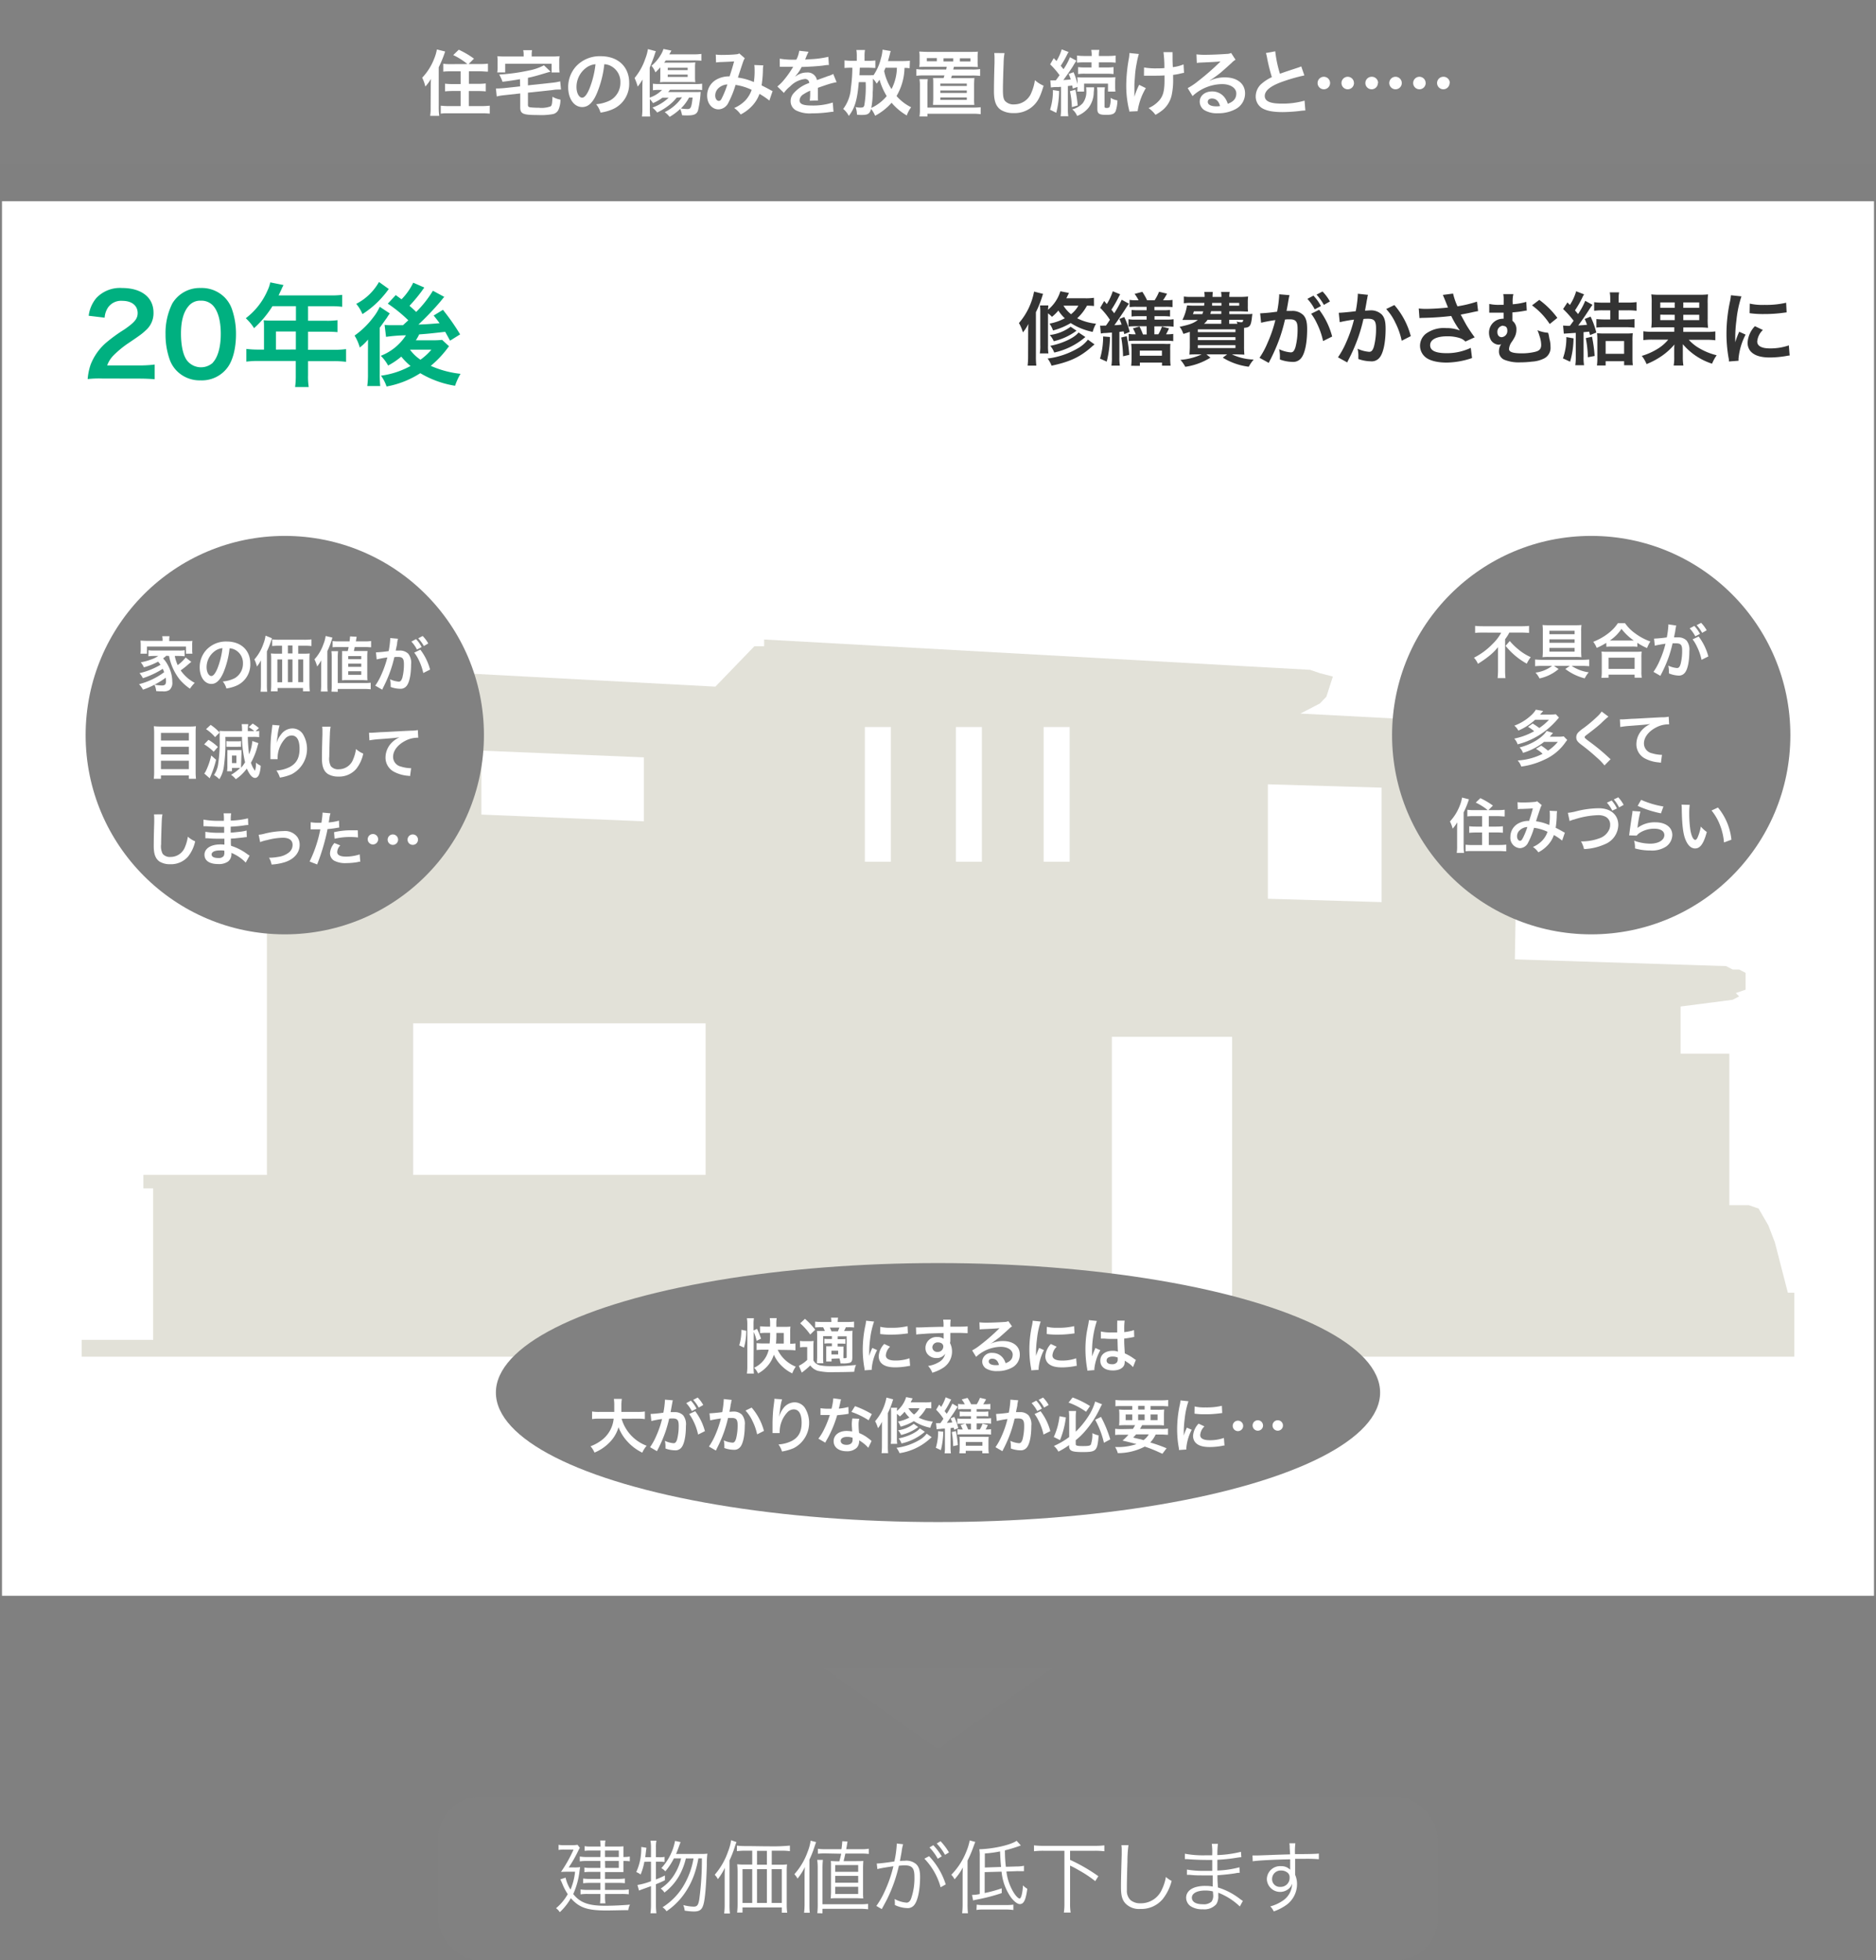 <svg xmlns="http://www.w3.org/2000/svg" viewBox="0 0 471 492"><rect x="0" y="0" width="471" height="492" fill="#808080" stroke="none"/><defs><style>.cls-1{isolation:isolate;}.cls-2{fill:#fff;}.cls-3{opacity:0.3;}.cls-4{fill:#9d9a7d;}.cls-5,.cls-8{fill:#818181;}.cls-5{stroke:#818181;stroke-miterlimit:10;}.cls-6{fill:#333;}.cls-7{fill:#00b080;}.cls-9{mix-blend-mode:multiply;}</style></defs><g class="cls-1"><g id="レイヤー_2" data-name="レイヤー 2"><g id="layout"><rect class="cls-2" x="0.5" y="50.5" width="470" height="350"/><g class="cls-3"><polygon class="cls-4" points="191.85 160.5 328.93 168.11 331.37 168.95 334.64 169.8 333 174.87 331.37 176.56 326.48 179.09 390.94 182.47 393.38 182.47 395.02 183.32 393.38 189.23 381.14 193.46 380.33 240.78 433.37 242.47 435 243.32 436.63 243.32 438.26 244.16 438.26 248.39 435.81 249.23 436.63 250.08 435 250.92 421.94 252.61 421.94 264.44 434.18 264.44 434.18 302.47 439.08 302.47 441.52 303.32 443.97 307.54 445.6 311.77 448.87 324.44 450.5 324.44 450.5 340.5 20.5 340.5 20.5 336.27 38.45 336.27 38.45 298.25 36 298.25 36 294.87 67.01 294.87 67.01 228.11 70.27 203.6 87.41 203.6 87.41 195.99 78.43 195.99 75.98 190.08 80.06 168.95 81.69 168.11 82.51 168.11 84.14 167.26 179.61 172.33 189.4 162.19 191.85 162.19 191.85 160.5"/><polygon class="cls-2" points="346.88 226.41 318.32 225.57 318.32 196.84 346.88 197.68 346.88 226.41"/><polygon class="cls-2" points="161.66 206.13 120.86 204.44 120.86 188.39 161.66 190.08 161.66 206.13"/><rect class="cls-2" x="217.14" y="182.47" width="6.53" height="33.8"/><rect class="cls-2" x="239.99" y="182.47" width="6.53" height="33.8"/><rect class="cls-2" x="262.02" y="182.47" width="6.53" height="33.8"/><rect class="cls-2" x="103.73" y="256.84" width="73.43" height="38.03"/><rect class="cls-2" x="279.15" y="260.22" width="30.19" height="65.07"/></g><rect class="cls-5" x="0.5" y="0.5" width="470" height="40"/><path class="cls-6" d="M258.14,83.66c0-1,0-1.48.06-2.38a10.36,10.36,0,0,1-1.38,2.14,10.08,10.08,0,0,0-1-2.34,16.83,16.83,0,0,0,3.8-7.9l2.26.58c-.12.32-.12.32-.3.9a26.6,26.6,0,0,1-1.5,3.7v11a21.07,21.07,0,0,0,.1,2.4H258a21.1,21.1,0,0,0,.12-2.4Zm16.52-6.86a14.9,14.9,0,0,0-1.76-.08,11.87,11.87,0,0,1-2.46,3.16,13.41,13.41,0,0,0,4.74,1.36,7.82,7.82,0,0,0-.84,2.06,16.08,16.08,0,0,1-5.52-2.22,17,17,0,0,1-4.44,1.86,6.92,6.92,0,0,0-.88-1.72,13.28,13.28,0,0,0,3.84-1.34,9.92,9.92,0,0,1-1.62-1.94,12,12,0,0,1-1.6,1.58,7.59,7.59,0,0,0-1-.88V86.7a11.84,11.84,0,0,0,.1,2h-2.16a11,11,0,0,0,.12-2.08V78.52a14.41,14.41,0,0,0-.08-1.86h2.1c0,.34-.06.58-.08,1.08a9.64,9.64,0,0,0,3.1-4.64l2.16.42c-.32.66-.44.9-.66,1.34h4.68a13.05,13.05,0,0,0,2.24-.12Zm.14,9.64c-.24.2-.48.38-.78.66-2.88,2.52-5.4,3.7-10,4.68a7.78,7.78,0,0,0-1-1.8,19.89,19.89,0,0,0,7.58-2.56,8.35,8.35,0,0,0,2.54-2.18ZM270.28,83l-.72.5a15.38,15.38,0,0,1-5,2.14,5.67,5.67,0,0,0-1-1.56A11,11,0,0,0,268.8,82Zm2.22,1.58a17.84,17.84,0,0,1-7.82,3.9,5.28,5.28,0,0,0-1-1.68c3-.58,6.08-2,7.1-3.36ZM267,76.72a8.24,8.24,0,0,0,1.9,2.14,7.06,7.06,0,0,0,1.84-2.14Z"/><path class="cls-6" d="M278.68,84.58a27.3,27.3,0,0,1-.82,6.18L276.18,90a19.5,19.5,0,0,0,.78-5.56Zm-2.48-2.86a6.48,6.48,0,0,0,.9,0h.56c.34-.46.34-.46,1-1.46a18.35,18.35,0,0,0-2.44-3l1-1.72.66.78a14.23,14.23,0,0,0,1.5-3.22l1.86.76c-.1.14-.14.24-.3.52a29.21,29.21,0,0,1-1.9,3.34c.32.42.44.54.7.9a23.53,23.53,0,0,0,1.88-3.4l1.82,1c-.2.26-.5.7-1.2,1.8-1.18,1.78-1.92,2.88-2.46,3.58.7,0,.84,0,1.82-.14a12.76,12.76,0,0,0-.56-1.4l1.22-.5a20,20,0,0,1,1.38,3.74l-1.36.56c-.08-.32-.1-.42-.18-.7-.46.06-.52.08-1.06.14v6.36a12.22,12.22,0,0,0,.12,2.1h-2.12a12.78,12.78,0,0,0,.12-2.1v-6.2l-1.6.12c-.58,0-.76.06-1.18.12Zm6.68,2.66a36.21,36.21,0,0,1,.64,4.68l-1.56.36a31.08,31.08,0,0,0-.46-4.72Zm5-2.5h-2.76c-1,0-1.6.06-1.8.08V80.12a9.66,9.66,0,0,0,1.8.1h2.76v-.86h-2.06a13.37,13.37,0,0,0-1.72.08V77.78a12.6,12.6,0,0,0,1.72.08h2.06V77h-2.6a12.31,12.31,0,0,0-1.68.08V75.26a9.52,9.52,0,0,0,1.68.1h.58a10.68,10.68,0,0,0-1-1.6l1.94-.52A17.13,17.13,0,0,1,288,75.36h1.88A11.86,11.86,0,0,0,291,73.22l2,.48a14.58,14.58,0,0,1-1,1.66h.66a9.74,9.74,0,0,0,1.72-.1v1.82A12.78,12.78,0,0,0,292.7,77h-2.86v.86H292a12.7,12.7,0,0,0,1.76-.08v1.66a13.66,13.66,0,0,0-1.76-.08h-2.14v.86h3a10.66,10.66,0,0,0,1.78-.1V82a10.69,10.69,0,0,0-1.76-.1h-3.06v2h1a9,9,0,0,0,.9-1.94l1.78.46c-.2.44-.42.9-.74,1.48a10.07,10.07,0,0,0,1.8-.1v1.82a10.69,10.69,0,0,0-1.76-.1H285.2a15.13,15.13,0,0,0-1.82.08V83.8a8.66,8.66,0,0,0,1.76.1,9.9,9.9,0,0,0-.7-1.48l1.64-.48a14.63,14.63,0,0,1,.88,2h.94ZM284,91.8a15.87,15.87,0,0,0,.1-1.88V88A13.17,13.17,0,0,0,284,86.3c.5,0,.8,0,1.62,0h6.58a15.64,15.64,0,0,0,1.64,0A14.18,14.18,0,0,0,293.8,88v1.9a14.21,14.21,0,0,0,.1,1.88h-2.16V91h-5.56v.82Zm2.16-2.52h5.56V88h-5.56Z"/><path class="cls-6" d="M312.74,78.84c.88,0,1.24,0,1.7-.06-.06.34-.06.34-.18,1.36-.24,1.68-.56,2.06-1.92,2.14v4.6a20.09,20.09,0,0,0,.08,2.12c-.42,0-1.3-.06-2.12-.06h-1a13.59,13.59,0,0,0,5.46,1.3,9.79,9.79,0,0,0-1.24,1.8A16.13,16.13,0,0,1,307,89.76l1.1-.82h-5.2l1,.82a16.35,16.35,0,0,1-6.32,2.3,8.09,8.09,0,0,0-1.22-1.74,15.58,15.58,0,0,0,5.34-1.38h-.94c-.86,0-1.66,0-2.12.06,0-.36.08-1.14.08-2V83.28c-.54.2-.82.28-1.6.52l-.16-.36a4.84,4.84,0,0,0-.8-1.42c2.54-.54,3.52-.9,4.58-1.72h-2.22c-.42,0-1.1,0-1.66,0a12.26,12.26,0,0,0,1.16-3.64c.4,0,.88.06,1.68.06h2.62c0-.48.06-.48.06-.7h-3.24a11.37,11.37,0,0,0-1.92.1V74.42a11.81,11.81,0,0,0,1.92.1h3.3a7.69,7.69,0,0,0-.08-1.26h2.14a10.34,10.34,0,0,0-.08,1.26h2.24a5.52,5.52,0,0,0-.1-1.26h2.18a5.84,5.84,0,0,0-.1,1.26h2.72a18.22,18.22,0,0,0,2-.1,10.26,10.26,0,0,0-.08,1.56v.8a9.33,9.33,0,0,0,.06,1.42c-.64,0-1.24-.06-2-.06h-2.7v.7Zm-13-.7a4.64,4.64,0,0,1-.24.7h2.36c.1-.28.14-.4.24-.7Zm1,5.22h9.44v-.7h-9.44Zm0,2h9.44v-.74h-9.44Zm0,2h9.44v-.74h-9.44Zm5.88-7.1h-3.44a4.5,4.5,0,0,1-.9,1h4.34Zm-2.56-2.16c-.08.3-.1.4-.18.7h2.74v-.7Zm.26-2.08c0,.28,0,.38,0,.7h2.34v-.7Zm4.28.7h2.52v-.7h-2.52Zm2.06,4.52a2.24,2.24,0,0,0-.2-.54,4.56,4.56,0,0,0,1.12.18c.4,0,.48-.08.54-.62h-3.52v1h2.06Z"/><path class="cls-6" d="M323.76,74.08c-.06.2-.12.42-.16.62s-.06.38-.12.68-.06.44-.34,1.94c-.08.44-.08.46-.14.72.58,0,.86,0,1.24,0a3.87,3.87,0,0,1,3,1.06c.68.76.94,1.72.94,3.54,0,3.44-.58,6.18-1.54,7.28a2.53,2.53,0,0,1-2.22.9,9.27,9.27,0,0,1-3.08-.6c0-.38,0-.68,0-.88a7.51,7.51,0,0,0-.2-1.7,8.37,8.37,0,0,0,2.92.8c.58,0,.9-.38,1.2-1.36a17.77,17.77,0,0,0,.52-4.56c0-1.84-.46-2.38-2-2.38-.4,0-.7,0-1.16.06a43.9,43.9,0,0,1-1.22,4.34,45.32,45.32,0,0,1-2.4,5.62c-.1.18-.1.18-.3.58-.06.12-.06.16-.16.34l-2.32-1.28A20.41,20.41,0,0,0,318.26,86a33.29,33.29,0,0,0,1.94-5.66,35.39,35.39,0,0,0-3.58.66l-.24-2.36a42.32,42.32,0,0,0,4.26-.42,30.38,30.38,0,0,0,.52-4v-.36Zm6,.12a11.25,11.25,0,0,1,1.88,2.62l-1.56.82A12,12,0,0,0,328.24,75Zm1.44,3.54a19.13,19.13,0,0,1,3.26,6.72l-2.28,1.14a18.8,18.8,0,0,0-1.58-4.5,12.49,12.49,0,0,0-1.42-2.36Zm1.18-1.22a13.76,13.76,0,0,0-1.84-2.58l1.5-.78a11.77,11.77,0,0,1,1.86,2.5Z"/><path class="cls-6" d="M343.46,74a4.65,4.65,0,0,0-.16.62c0,.26-.06.36-.12.68s-.06.42-.34,1.92c-.08.44-.08.48-.14.74.58,0,.86-.06,1.24-.06a3.87,3.87,0,0,1,3,1.06c.68.76.94,1.72.94,3.54,0,3.44-.58,6.18-1.54,7.28a2.53,2.53,0,0,1-2.22.9,9.7,9.7,0,0,1-3.08-.58c0-.4,0-.68,0-.88a7.51,7.51,0,0,0-.2-1.7,8.27,8.27,0,0,0,2.92.78c.58,0,.9-.38,1.2-1.36a17.77,17.77,0,0,0,.52-4.56c0-1.84-.46-2.38-2-2.38-.4,0-.7,0-1.16.06a42.31,42.31,0,0,1-1.22,4.34,42.89,42.89,0,0,1-2.4,5.62l-.3.6c-.06.12-.06.14-.16.34l-2.32-1.28A21.85,21.85,0,0,0,338,85.88a33.93,33.93,0,0,0,1.94-5.66,35.86,35.86,0,0,0-3.58.64l-.24-2.36c.74,0,3.16-.24,4.26-.4a30.78,30.78,0,0,0,.52-4v-.38Zm6.62,2.56a19.41,19.41,0,0,1,4.12,7.8l-2.28,1.16a18,18,0,0,0-1.6-4.54,12.94,12.94,0,0,0-2.3-3.42Z"/><path class="cls-6" d="M356.2,77.42a13.71,13.71,0,0,0,1.94.1c1.5,0,4.16-.18,5.4-.34-.34-.88-1.2-3-1.3-3.16l2.58-.34a16.76,16.76,0,0,0,1.1,3.2,30.43,30.43,0,0,0,4.9-1.18l.28,2.38c-.52.08-.74.14-1.42.28q-.45.12-2.94.6c.72,1.34,1.18,2.18,1.38,2.54.54.92,1.42,2.22,2.12,3.16l-2.32,1.06a3.53,3.53,0,0,0-1.38-.86,10,10,0,0,0-3.16-.46c-2.72,0-4.32.82-4.32,2.24s1.48,2,4.2,2a13.9,13.9,0,0,0,6-1.34l.32,2.56A20.65,20.65,0,0,1,363.26,91c-2.56,0-4.54-.54-5.56-1.52a3.73,3.73,0,0,1-1.18-2.7,3.89,3.89,0,0,1,1.44-3,7.65,7.65,0,0,1,5.1-1.44,9.29,9.29,0,0,1,3.46.6,22.12,22.12,0,0,1-2.16-3.64,69.7,69.7,0,0,1-7.1.48,7.52,7.52,0,0,0-.88.06Z"/><path class="cls-6" d="M383.32,77.94a4.16,4.16,0,0,0-.6.08,25.28,25.28,0,0,1-3,.38c0,1.38,0,1.48,0,2.12a2.59,2.59,0,0,1,1,2.22,4,4,0,0,1-.46,1.9,10.41,10.41,0,0,1-.68,1.12,3.56,3.56,0,0,0-.72,1.82c0,.78,1,1.1,3.26,1.1a14.23,14.23,0,0,0,3.3-.38c1.08-.26,1.52-.76,1.52-1.72a7,7,0,0,0-.44-2.3,9.93,9.93,0,0,0-.5-1.4,8.72,8.72,0,0,0,2.68.64c.08.26.08.26.18.68L389,85a7.21,7.21,0,0,1,.28,2,3,3,0,0,1-1.56,2.94,7.89,7.89,0,0,1-3.1.82,23.69,23.69,0,0,1-2.88.18,9.69,9.69,0,0,1-4.08-.66,2.22,2.22,0,0,1-1.32-2.16,3.08,3.08,0,0,1,.58-1.78h0a1.06,1.06,0,0,1-.6.18,2.47,2.47,0,0,1-2-1.16,3.8,3.8,0,0,1-.48-1.88A3.47,3.47,0,0,1,377.28,80h.22c0-.14,0-.46,0-.9v-.62h-1.3c-.54,0-1,0-1.54,0a4.07,4.07,0,0,0-.44,0,2.21,2.21,0,0,0-.32,0l0-2.2a10.78,10.78,0,0,0,2.76.22h.86a2.31,2.31,0,0,1,0-.42v-.74a7.63,7.63,0,0,0-.1-1.52l2.54,0a6.55,6.55,0,0,0-.18,1.38,5,5,0,0,0,0,.68,4.36,4.36,0,0,1,0,.48,16.25,16.25,0,0,0,3.42-.6Zm-6,3.8a1.53,1.53,0,0,0-1.38,1.6c0,.78.42,1.28,1.08,1.28A1.55,1.55,0,0,0,378.44,83c0-.78-.32-1.16-1-1.2A.15.15,0,0,0,377.32,81.74Zm9.14-6.48A21.25,21.25,0,0,1,391,79.78l-1.92,1.54a18,18,0,0,0-4.44-4.68Z"/><path class="cls-6" d="M395.06,84.92a21.56,21.56,0,0,1-.86,5.86l-1.8-.84a15.35,15.35,0,0,0,.86-5.34Zm-2.62-3.2c.54,0,.8.06,1.32.06h.38c.5-.66.58-.78.94-1.28a23.39,23.39,0,0,0-2.64-2.94l1.1-1.66.6.64a12.62,12.62,0,0,0,1.58-3.44l2,.78a3.86,3.86,0,0,0-.42.74,25.51,25.51,0,0,1-1.88,3.28c.34.38.42.48.78.92A18.83,18.83,0,0,0,398,75.5l1.82,1c-.26.36-.38.52-.7,1-1.22,1.9-2,3-2.88,4.18,1-.06,1.36-.08,2.2-.16a10.57,10.57,0,0,0-.58-1.46l1.48-.6a20.75,20.75,0,0,1,1.44,4l-1.58.64c-.1-.42-.14-.58-.22-.86l-1.4.12v6.2a12.08,12.08,0,0,0,.12,2.1H395.5a12.47,12.47,0,0,0,.12-2.12v-6l-3,.2Zm7.26,2.78a36.41,36.41,0,0,1,.66,4.84l-1.7.32a28.18,28.18,0,0,0-.52-4.8Zm2.72-6.62a15.72,15.72,0,0,0-2.18.12V75.84a15.85,15.85,0,0,0,2.2.12h1.84V74.9a8.84,8.84,0,0,0-.12-1.52h2.34a8.84,8.84,0,0,0-.12,1.56v1h2.28a16.17,16.17,0,0,0,2.22-.12V78a17.43,17.43,0,0,0-2.22-.12h-2.28v2.3h1.84a20.91,20.91,0,0,0,2.16-.1v2.16a16.75,16.75,0,0,0-2.14-.12h-5.32c-.72,0-1.5,0-2.12.1V80.08a21.2,21.2,0,0,0,2.16.1h1.32v-2.3Zm.7,13.84h-2.18a13.67,13.67,0,0,0,.1-2V85.54a15.29,15.29,0,0,0-.08-1.92,14.62,14.62,0,0,0,1.78.08h5.44a12.89,12.89,0,0,0,1.76-.08,14.88,14.88,0,0,0-.08,1.92v4c0,.78,0,1.54.1,2.12h-2.2v-1h-4.64Zm0-2.92h4.64V85.6h-4.64Z"/><path class="cls-6" d="M417,82.14a20.19,20.19,0,0,0-2.42.1,15.57,15.57,0,0,0,.1-2.28V76a13.92,13.92,0,0,0-.1-2.12,17.75,17.75,0,0,0,2.38.1h9.48a18.46,18.46,0,0,0,2.4-.1,14.74,14.74,0,0,0-.1,2.28V80a14.9,14.9,0,0,0,.1,2.28,19.79,19.79,0,0,0-2.42-.1h-3.8v1.12h5.76a15.39,15.39,0,0,0,2.28-.12v2.22a18.34,18.34,0,0,0-2.26-.12H424a10.63,10.63,0,0,0,2.74,2.18A15.78,15.78,0,0,0,431,89.16a10.46,10.46,0,0,0-1.16,2.12,16.05,16.05,0,0,1-7.34-4.9c0,.26,0,.26,0,.66s0,.56,0,.78v1.74a13.58,13.58,0,0,0,.14,2.18h-2.44a10.9,10.9,0,0,0,.14-2.16V87.84c0-.78,0-.78.06-1.38a16.68,16.68,0,0,1-3.16,2.86,19.65,19.65,0,0,1-3.84,2.06,8.81,8.81,0,0,0-1.2-2.06,16.29,16.29,0,0,0,3.92-1.74,10.54,10.54,0,0,0,2.72-2.34h-4a17.33,17.33,0,0,0-2.24.12V83.14a12.64,12.64,0,0,0,2.24.12h5.52V82.14Zm-.16-6.24v1.36h3.62V75.9Zm0,3.08v1.36h3.62V79Zm5.78-1.72h4V75.9h-4Zm0,3.08h4V79h-4Z"/><path class="cls-6" d="M434.08,90.72c0-.36,0-.48-.1-.94a34.89,34.89,0,0,1-.52-6,38.4,38.4,0,0,1,.82-7.82,13.09,13.09,0,0,0,.3-1.86l2.64.28a27.57,27.57,0,0,0-1.26,6,33.39,33.39,0,0,0-.3,4.42c0,.44,0,.6,0,1.1a20.4,20.4,0,0,1,1-2.64l1.6.72A16.42,16.42,0,0,0,436.48,90c0,.12,0,.28,0,.54Zm8.52-7.9a4.52,4.52,0,0,0-1.42,2.88c0,1.14,1.1,1.74,3.18,1.74a14.06,14.06,0,0,0,4.76-.76l.2,2.54a6.68,6.68,0,0,0-.82.12,24.66,24.66,0,0,1-4.14.38c-2.48,0-4.08-.56-5-1.74a3.35,3.35,0,0,1-.6-2,6.53,6.53,0,0,1,1.84-4.12Zm-3.3-6.62a14.42,14.42,0,0,0,3.7.32,22.05,22.05,0,0,0,5.44-.54l.12,2.42-1.42.18a35.82,35.82,0,0,1-4.28.24,23.74,23.74,0,0,1-3.6-.22Z"/><path class="cls-2" d="M108.14,21.81c0-.47,0-.83.06-2a13.12,13.12,0,0,1-1.41,1.92A10.1,10.1,0,0,0,106,19.5a14.48,14.48,0,0,0,3-4.75,11.44,11.44,0,0,0,.69-2.34l2.07.52a29.42,29.42,0,0,1-1.61,3.95V27a15,15,0,0,0,.13,2.08H108a13.21,13.21,0,0,0,.12-2.1Zm9.22-5.73a17.46,17.46,0,0,0-3.57-2.26l1.39-1.34A21.91,21.91,0,0,1,119,14.72l-1.35,1.36h2.72a17.94,17.94,0,0,0,2.14-.1v2c-.63,0-1.31-.09-2.09-.09h-2.7v3.15h2.24a16.54,16.54,0,0,0,2-.1v2a19.29,19.29,0,0,0-2-.09h-2.26v3.78h3.12a18.76,18.76,0,0,0,2.14-.11v2c-.65-.06-1.26-.09-2.16-.09h-8c-.88,0-1.47,0-2.14.09v-2a17.84,17.84,0,0,0,2.07.11h2.92V22.84h-1.91a19.29,19.29,0,0,0-2,.09V21a16,16,0,0,0,2,.1h1.91V17.9h-2.36c-.76,0-1.42,0-2,.09V16a12.32,12.32,0,0,0,2,.1Z"/><path class="cls-2" d="M130.55,19.88c-2.19.36-2.19.36-4.39.65a9.17,9.17,0,0,0-.83-1.82,48.22,48.22,0,0,0,7.37-1,13.35,13.35,0,0,0,3.87-1.32L138.24,18c-.54.13-.72.17-1.39.38-2.08.63-3.09.9-4.3,1.15v1.89l6.16-.66a13.38,13.38,0,0,0,1.94-.34l.2,2.05a2,2,0,0,0-.32,0c-.33,0-1.17,0-1.66.11l-6.32.68v3c0,.45.09.56.51.67a17.66,17.66,0,0,0,2.19.11,6.58,6.58,0,0,0,3-.35c.3-.23.39-.68.46-2.41a5.75,5.75,0,0,0,2,.72,6.31,6.31,0,0,1-.41,2.32,2,2,0,0,1-1.6,1.34,16.85,16.85,0,0,1-3.66.21c-3.8,0-4.43-.29-4.43-2V23.45l-3.9.43a12.93,12.93,0,0,0-2,.33l-.2-2h.37c.36,0,1.13-.05,1.61-.09l4.09-.45Zm.92-6.28a4.57,4.57,0,0,0-.11-1h2.22a5.19,5.19,0,0,0-.09,1v.58h5a18.35,18.35,0,0,0,2-.08,7.75,7.75,0,0,0-.08,1.34V16.8a9.56,9.56,0,0,0,.08,1.39h-2V16H126.84v2.18h-2a7.25,7.25,0,0,0,.09-1.4V15.44a8.74,8.74,0,0,0-.07-1.34,17.72,17.72,0,0,0,2,.08h4.61Z"/><path class="cls-2" d="M149.83,23.48c-1,2.33-2.18,3.39-3.65,3.39-2.06,0-3.53-2.09-3.53-5a7.74,7.74,0,0,1,2-5.24,8.1,8.1,0,0,1,6.19-2.52c4.32,0,7.13,2.63,7.13,6.68a6.94,6.94,0,0,1-4.37,6.72,11.63,11.63,0,0,1-2.83.75,5.7,5.7,0,0,0-1.1-2.1,9.69,9.69,0,0,0,3.58-1,5.05,5.05,0,0,0,2.51-4.5,4.46,4.46,0,0,0-2.22-4,3.83,3.83,0,0,0-1.82-.54A26,26,0,0,1,149.83,23.48ZM147.18,17a6,6,0,0,0-2.44,4.86c0,1.48.63,2.65,1.42,2.65.59,0,1.21-.76,1.85-2.31a23.65,23.65,0,0,0,1.5-6.08A4.55,4.55,0,0,0,147.18,17Z"/><path class="cls-2" d="M169.9,24.49A11.68,11.68,0,0,1,168,26.38a16.19,16.19,0,0,1-3,1.86A7.66,7.66,0,0,0,163.8,27a11.39,11.39,0,0,0,4.07-2.47H166.3a10.65,10.65,0,0,1-2.36,1.35,5,5,0,0,0-.79-1v2.2a19.15,19.15,0,0,0,.09,2.16h-2.07a15,15,0,0,0,.11-2.14V22.15c0-.48,0-1,.05-2.19a18.73,18.73,0,0,1-1.22,1.78,14.73,14.73,0,0,0-.79-2.16A15.12,15.12,0,0,0,162,14.77a11.36,11.36,0,0,0,.67-2.45l2,.54a6.67,6.67,0,0,0-.32.87c-.26.81-.6,1.71-1.23,3.25v7.51a7.65,7.65,0,0,0,3.1-1.92h-.65a8.81,8.81,0,0,0-1.64.09V21a9.67,9.67,0,0,0,1.67.09h8.88a10.05,10.05,0,0,0,1.8-.09v1.6a14.06,14.06,0,0,0-1.78-.07h-6.28c-.18.25-.26.32-.47.57h6.73c.61,0,1,0,1.41-.05,0,.12,0,.14,0,.3a26.6,26.6,0,0,1-.63,4.33c-.31,1-1,1.29-2.79,1.29-.29,0-.63,0-1.23-.05a7.07,7.07,0,0,0-.46-1.59,13.36,13.36,0,0,1-2.67,2,5.77,5.77,0,0,0-1.22-1.19,11.11,11.11,0,0,0,4.34-3.73Zm-2.75-9.32a6.47,6.47,0,0,1-.4.55h6a15.64,15.64,0,0,0,1.82-.07,9.11,9.11,0,0,0-.07,1.41v2.23a9.33,9.33,0,0,0,.07,1.35,14,14,0,0,0-1.53-.05h-5.85a9.67,9.67,0,0,0-1.48.07,9.88,9.88,0,0,0,.07-1.42V16.89c-.21.26-.62.69-1.22,1.28a5.71,5.71,0,0,0-1-1.67,9.78,9.78,0,0,0,2.27-2.63,6.28,6.28,0,0,0,.74-1.58l2,.41-.53.94h6a14.47,14.47,0,0,0,2.05-.11v1.71a17.71,17.71,0,0,0-2-.07Zm.5,2.43h5V17h-5Zm0,1.71h5v-.58h-5ZM173,24.49a11.41,11.41,0,0,1-2.05,2.74,13,13,0,0,0,1.66.14c.84,0,1-.41,1.28-2.88Z"/><path class="cls-2" d="M179.71,13.69a10.85,10.85,0,0,0,1.82.09c1.08,0,2.68-.07,3.35-.16a1.36,1.36,0,0,0,.72-.22L187,14.63a2.75,2.75,0,0,0-.38.75c-.09.22-1.19,3.53-1.35,4.09a14.85,14.85,0,0,1,4,1.13,18.85,18.85,0,0,0,.18-3.33,5.82,5.82,0,0,0-.07-.95l2.27.09a6.08,6.08,0,0,0-.11,1.2,27.47,27.47,0,0,1-.33,3.82c.58.29,1.37.7,1.93,1a6.8,6.8,0,0,0,.83.43l-.81,2.38a18.48,18.48,0,0,0-2.48-1.68,8.56,8.56,0,0,1-2,3.17,10.32,10.32,0,0,1-2.72,2,6.33,6.33,0,0,0-1.63-1.62,8.58,8.58,0,0,0,2.79-1.89,7.41,7.41,0,0,0,1.6-2.67,13.88,13.88,0,0,0-4.05-1.24,24.25,24.25,0,0,1-1.78,4.43,2.86,2.86,0,0,1-2.47,1.71c-1.66,0-2.88-1.46-2.88-3.42a4.55,4.55,0,0,1,2.23-4,6.44,6.44,0,0,1,3.4-.86c.47-1.42.69-2.11,1.14-3.76-.92.07-1.35.09-3.12.16a11,11,0,0,0-1.42.11Zm.54,8.57a2.54,2.54,0,0,0-.68,1.73c0,.74.39,1.33.88,1.33s.61-.32,1-1.13a22.43,22.43,0,0,0,1.17-3A3.58,3.58,0,0,0,180.25,22.26Z"/><path class="cls-2" d="M195.77,14.73a20.82,20.82,0,0,0,4.17.24,7,7,0,0,0,.72-2.23L203,13a12.85,12.85,0,0,0-.72,1.62,2.91,2.91,0,0,1-.16.32c.14,0,.14,0,1.13-.07a24.54,24.54,0,0,0,4.72-.61l.13,2.05c-.51,0-.51,0-1.42.14-1.32.17-3.61.31-5.42.36a9.53,9.53,0,0,1-1.66,2.4l0,0L200,19a4.36,4.36,0,0,1,2.54-.8,2.36,2.36,0,0,1,2.57,1.9c1.39-.5,2.31-.82,2.76-1a5.58,5.58,0,0,0,1.33-.54l.84,2.07a15.67,15.67,0,0,0-2,.49c-.26.07-1.16.38-2.7.92v.19c0,.47,0,.47,0,.72v.72c0,.31,0,.47,0,.6a6.73,6.73,0,0,0,.05.95l-2.09.06a14.62,14.62,0,0,0,.11-2.09v-.43a10.93,10.93,0,0,0-1.73.93,1.91,1.91,0,0,0-.94,1.48c0,.94.87,1.31,3.05,1.31a15.8,15.8,0,0,0,5.29-.75l.18,2.32a5.76,5.76,0,0,0-.83.07,32.2,32.2,0,0,1-4.61.33,7.71,7.71,0,0,1-4-.76,2.61,2.61,0,0,1-1.32-2.32,2.89,2.89,0,0,1,.79-2,8.89,8.89,0,0,1,3.88-2.54,1,1,0,0,0-1.1-1,6.07,6.07,0,0,0-3.69,1.85,8.08,8.08,0,0,0-1.57,1.64l-1.64-1.62a10.8,10.8,0,0,0,1.62-1.6A24.48,24.48,0,0,0,199,17a1.12,1.12,0,0,1,.15-.24l-.31,0-2.27,0-.5,0a1.8,1.8,0,0,0-.29,0Z"/><path class="cls-2" d="M228.37,17.13a8.07,8.07,0,0,0-1.28-.09,14.49,14.49,0,0,1-2,7.06,11.81,11.81,0,0,0,3.67,2.82,7.49,7.49,0,0,0-1.1,2.06,14.68,14.68,0,0,1-3.81-3.19,14.56,14.56,0,0,1-4.14,3.26,7.14,7.14,0,0,0-1-1.71c-.36,1.22-.81,1.51-2.34,1.51-.27,0-.67,0-1.21-.07a6.52,6.52,0,0,0-.34-1.91A5.07,5.07,0,0,0,216,27c.7,0,.84-.09,1-.56a28.08,28.08,0,0,0,.34-5.83h-1.73c-.36,4.43-1,6.54-2.5,8.48a5.55,5.55,0,0,0-1.41-1.75,9.71,9.71,0,0,0,1.93-5.25A39.67,39.67,0,0,0,214,17h-.29a13.93,13.93,0,0,0-1.68.07V15.15a12.94,12.94,0,0,0,1.86.11h1.22v-1.1a9.41,9.41,0,0,0-.1-1.61h2.16a8.07,8.07,0,0,0-.11,1.59v1.12h1a11.56,11.56,0,0,0,1.71-.09v1.89c-.57,0-1.09-.06-1.67-.06h-2.23q-.06,1.32-.09,1.89h2a10,10,0,0,0,1.45-.05V19a12.86,12.86,0,0,0,1.93-4.3,9.7,9.7,0,0,0,.41-2.23l2.06.34a6,6,0,0,0-.2.72c-.09.34-.34,1.33-.49,1.8h3.51a17,17,0,0,0,2-.09Zm-5.74,7A16.65,16.65,0,0,1,220.82,20c-.23.34-.34.52-.72,1a5.47,5.47,0,0,0-.93-1.24c0,1.71,0,2.84-.06,3.38a21.42,21.42,0,0,1-.36,3.95A11,11,0,0,0,222.63,24.11ZM222.32,17c-.18.47-.22.52-.34.83a13.3,13.3,0,0,0,1.85,4.53A12.11,12.11,0,0,0,225.18,17Z"/><path class="cls-2" d="M232.67,16.77c-.83,0-1.52,0-1.88.05a7.13,7.13,0,0,0,.09-1.4v-1a7.85,7.85,0,0,0-.09-1.47c.58,0,1.26.07,2,.07h10.73c.79,0,1.67,0,2-.07a9.91,9.91,0,0,0-.07,1.47v1a8.9,8.9,0,0,0,.07,1.4c-.36,0-1-.05-1.84-.05h-4.19c-.11.45-.11.45-.16.68h4.69a12.66,12.66,0,0,0,2.06-.11v1.71a16.78,16.78,0,0,0-2.06-.09H239l-.22.65h4.16c.72,0,1.32,0,1.68-.05,0,.43-.06.92-.06,1.73v3.44a13.07,13.07,0,0,0,.06,1.6c-.74,0-1,0-1.75,0H236c-.7,0-1,0-1.75,0,0-.49.06-.92.06-1.6V21.29c0-.83,0-1.28-.06-1.71.58,0,.8,0,1.66,0h1c.12-.37.12-.39.21-.65h-5a16.81,16.81,0,0,0-2.05.09V17.34a12.6,12.6,0,0,0,2.05.11h5.44c.07-.3.07-.36.14-.68ZM244.21,27a16.31,16.31,0,0,0,2-.09v1.75a12.82,12.82,0,0,0-2-.11H232.85v.68h-2a9.59,9.59,0,0,0,.11-1.78V21.49a8.27,8.27,0,0,0-.11-1.62h2.09a10,10,0,0,0-.09,1.6V27Zm-9-12.42h-2.51v.79h2.51Zm.88,7h6.64v-.6h-6.64Zm0,1.74h6.64v-.61h-6.64Zm0,1.75h6.64v-.61h-6.64Zm3.24-10.44h-2.45v.79h2.45Zm4.32.79v-.79H241v.79Z"/><path class="cls-2" d="M252.2,13.33a15.62,15.62,0,0,0-.22,2.43c-.07,1.67-.18,5.33-.18,6.61,0,1.71.11,2.36.47,2.9a2.86,2.86,0,0,0,2.41.93A4.64,4.64,0,0,0,259,23.12a11.9,11.9,0,0,0,.83-3,7.8,7.8,0,0,0,2.18,1.39c-.72,2.43-1.26,3.6-2.15,4.59a6.81,6.81,0,0,1-5.4,2.28,5.83,5.83,0,0,1-3.15-.79c-1.24-.83-1.76-2.21-1.76-4.63,0-.93,0-2.73.14-7.25,0-.54,0-.92,0-1.17a9.7,9.7,0,0,0-.07-1.23Z"/><path class="cls-2" d="M265.91,22.84a23.11,23.11,0,0,1-.72,5.47l-1.55-.77a15.64,15.64,0,0,0,.71-4.94Zm-2.21-2.67a4,4,0,0,0,.74,0h.64c.53-.71.53-.71.94-1.3a20.47,20.47,0,0,0-2.36-2.72l.9-1.56.69.73a12.61,12.61,0,0,0,1.31-2.93l1.73.67a4,4,0,0,0-.38.66,25,25,0,0,1-1.6,2.79l.7.85a14.57,14.57,0,0,0,1.62-3l1.62.88a15.2,15.2,0,0,0-.86,1.37c-.58.92-1.69,2.52-2.42,3.48,1-.06,1.32-.1,1.86-.15a11.9,11.9,0,0,0-.52-1.38l1.22-.44a17.35,17.35,0,0,1,1,3v-.43a7.74,7.74,0,0,0-.07-1.3,14.28,14.28,0,0,0,1.62.05h6.23a11.07,11.07,0,0,0,1.72-.08c0,.39-.05.7-.05,1.27v1.08a8.54,8.54,0,0,0,.07,1.28h-1.87v-2h-6v2h-1.74a7.3,7.3,0,0,0,.07-1.17l-1.17.42c-.06-.38-.09-.53-.15-.78-.39.06-.54.07-1.08.13v5.69a10.6,10.6,0,0,0,.11,1.89h-1.94a11.56,11.56,0,0,0,.1-1.89V21.79l-.7.06a5.5,5.5,0,0,0-.7,0,7.27,7.27,0,0,0-1.13.11ZM270,22.51a34.43,34.43,0,0,1,.57,3.95l-1.46.43a22.05,22.05,0,0,0-.48-4Zm4.69-.59c0,.34,0,.34-.09,1.29A6.55,6.55,0,0,1,273.33,27a7,7,0,0,1-2.9,2.1,4,4,0,0,0-1.22-1.65,5.4,5.4,0,0,0,2.63-1.55,4.77,4.77,0,0,0,.9-3.15,5.49,5.49,0,0,0-.06-.83Zm-2.28-6.27a13.51,13.51,0,0,0-2,.09v-1.8a14.5,14.5,0,0,0,2,.11h1.68v-.18a7.43,7.43,0,0,0-.11-1.35H276a7.2,7.2,0,0,0-.11,1.37v.16h2.2a14.67,14.67,0,0,0,2-.11v1.8a13.44,13.44,0,0,0-1.95-.09h-2.25v1.28h1.84a13,13,0,0,0,1.84-.09v1.75a13.74,13.74,0,0,0-1.82-.09h-5.26a11.11,11.11,0,0,0-1.82.09V16.84a12.76,12.76,0,0,0,1.84.09h1.53V15.65Zm5,6.27a6.64,6.64,0,0,0-.1,1.28v3.51c0,.3.1.38.54.38a1,1,0,0,0,.68-.18,5.46,5.46,0,0,0,.31-2.35,5,5,0,0,0,1.71.64,8.75,8.75,0,0,1-.45,2.7c-.33.7-.9.93-2.38.93-1.75,0-2.21-.3-2.21-1.49V23.2a6.35,6.35,0,0,0-.09-1.28Z"/><path class="cls-2" d="M287.68,22.12a15.67,15.67,0,0,0-2.06,5.78l-2.08.1a3.05,3.05,0,0,0-.13-.68,25.9,25.9,0,0,1-.65-5.85,38.65,38.65,0,0,1,.67-6.83,7.45,7.45,0,0,0,.12-1.33l2.38.24a17,17,0,0,0-.52,2.19,24.34,24.34,0,0,0-.47,3.55c-.09,1.19-.13,1.71-.13,2.05,0,.06,0,.27,0,.56s0,.5,0,1.39v.32c0,.29,0,.4,0,.68a19.15,19.15,0,0,1,1.19-3Zm-.45-5.19a16.18,16.18,0,0,0,3.2.23c.69,0,1,0,1.91-.07a30.4,30.4,0,0,0-.23-4l2.28,0a4.66,4.66,0,0,0,0,.61c0,.18,0,.34,0,1.15,0,.2,0,.88.07,2a10,10,0,0,0,2.69-.69l.12,2.14c-.3,0-.41.06-1,.18a11.4,11.4,0,0,1-1.74.31c0,.38,0,.54,0,.87a18,18,0,0,1-.38,4.3,6.83,6.83,0,0,1-2.05,3.49,11.58,11.58,0,0,1-2,1.37,7.16,7.16,0,0,0-1.74-1.69,7.53,7.53,0,0,0,2.75-2c.94-1.14,1.26-2.4,1.26-5.06,0-.38,0-.54,0-1.14-.61.05-1.55.07-2.45.07l-1.63,0c-.53,0-.6,0-.81,0h-.27Z"/><path class="cls-2" d="M303.75,20.24a8.89,8.89,0,0,1,3.78-.82c3.08,0,5.06,1.58,5.06,4a4.42,4.42,0,0,1-2.45,4,9,9,0,0,1-4.36,1,6.09,6.09,0,0,1-3.49-.83,2.57,2.57,0,0,1-1.08-2.07c0-1.49,1.3-2.57,3.1-2.57a3.86,3.86,0,0,1,3.11,1.47,4.84,4.84,0,0,1,.83,1.63c1.5-.56,2.14-1.34,2.14-2.62s-1.38-2.32-3.56-2.32a11.07,11.07,0,0,0-7.42,3l-1.22-2a15.39,15.39,0,0,0,2.53-1.69,61,61,0,0,0,5.39-4.68l.32-.33h0c-.68.09-1.83.16-5.09.3a6.9,6.9,0,0,0-.86.09l-.09-2.16a16.49,16.49,0,0,0,2.12.11c1.53,0,3.73-.09,5.47-.22a2.7,2.7,0,0,0,1.12-.23L310.2,15a3.88,3.88,0,0,0-.94.74c-.9.83-2.22,2-2.83,2.52-.32.27-1.62,1.24-2,1.48s-.45.3-.74.47Zm.54,4.49c-.65,0-1.06.32-1.06.82,0,.73.81,1.14,2.14,1.14a5.09,5.09,0,0,0,.94-.07C306,25.38,305.3,24.73,304.29,24.73Z"/><path class="cls-2" d="M320.17,12.88a30.26,30.26,0,0,0,1.18,5.63c1.18-.43,1.18-.43,4.67-1.58a4.82,4.82,0,0,0,.68-.27l.78,2.27a43.89,43.89,0,0,0-5.94,1.73c-2.63,1-4,2.12-4,3.42S318.82,26,321.71,26a19.68,19.68,0,0,0,5.82-.74l.2,2.47a11.09,11.09,0,0,0-1.46.13,40,40,0,0,1-4.21.27c-2.51,0-4.07-.31-5.22-1a3.42,3.42,0,0,1-1.57-3,4.23,4.23,0,0,1,1.6-3.22,10.73,10.73,0,0,1,2.45-1.55,46.17,46.17,0,0,1-1.21-4.88,8,8,0,0,0-.28-1.17Z"/><path class="cls-2" d="M333.94,20.84a1.57,1.57,0,1,1-1.57-1.57A1.57,1.57,0,0,1,333.94,20.84Zm6,0a1.57,1.57,0,1,1-1.56-1.57A1.56,1.56,0,0,1,339.93,20.84Zm6,0a1.57,1.57,0,1,1-1.57-1.57A1.57,1.57,0,0,1,346,20.84Z"/><path class="cls-2" d="M351.94,20.84a1.57,1.57,0,1,1-1.57-1.57A1.57,1.57,0,0,1,351.94,20.84Zm6,0a1.57,1.57,0,1,1-1.56-1.57A1.56,1.56,0,0,1,357.93,20.84Zm6,0a1.57,1.57,0,1,1-1.57-1.57A1.57,1.57,0,0,1,364,20.84Z"/><rect class="cls-5" x="110.5" y="451.5" width="250" height="40" rx="10"/><path class="cls-2" d="M142,471.24a9.11,9.11,0,0,0,1.24,3,15.43,15.43,0,0,0,1.14-4.48h-1.72c-.56,0-1.26,0-1.82.06A34.94,34.94,0,0,0,144,464.2h-2.4a7,7,0,0,0-1.36.1V463a7,7,0,0,0,1.38.1h1.9A8.64,8.64,0,0,0,145,463l.58.76a8.32,8.32,0,0,0-.44.82,31.39,31.39,0,0,1-2.36,4.1h1.3a9,9,0,0,0,1.58-.08c-.06.3-.06.3-.16,1a19.43,19.43,0,0,1-1.58,5.76c1.7,2.16,3.84,2.94,8,2.94,2,0,4.4-.12,6.24-.28a4.24,4.24,0,0,0-.42,1.38c-1.48,0-4,.08-5.54.08-4.74,0-6.78-.7-8.88-3.08a14.6,14.6,0,0,1-2.78,3.52,3.17,3.17,0,0,0-.94-1,12.54,12.54,0,0,0,2.94-3.54,13.79,13.79,0,0,1-1.36-2.6c-.24-.56-.24-.56-.5-1.1Zm8.78-6.8h-2.56a10.39,10.39,0,0,0-1.44.08v-1.18a7.55,7.55,0,0,0,1.48.1h2.52a13.37,13.37,0,0,0-.1-1.52H152a7.51,7.51,0,0,0-.1,1.52h3.16a13.3,13.3,0,0,0,1.46-.06,3,3,0,0,1,0,.34c0,.2,0,.62,0,.92v1.42h.1a8.28,8.28,0,0,0,1.5-.12v1.2a10.22,10.22,0,0,0-1.5-.08h-.1v1.64c0,.42,0,.94,0,1.14-.64,0-.9,0-1.42,0h-3.2v1.72h3.2a12.22,12.22,0,0,0,1.78-.1v1.18a15,15,0,0,0-1.8-.08H151.9v1.76H156a11.36,11.36,0,0,0,1.86-.12v1.22a15.23,15.23,0,0,0-1.86-.08h-4.1v.5a11.44,11.44,0,0,0,.1,1.86h-1.36a15.14,15.14,0,0,0,.1-1.84v-.52h-3.2a11.41,11.41,0,0,0-1.78.1v-1.24a10.73,10.73,0,0,0,1.8.12h3.18v-1.76h-2.68a12.87,12.87,0,0,0-1.64.1v-1.2a10,10,0,0,0,1.64.1h2.68V469.8h-2.62a10.16,10.16,0,0,0-1.4.08V468.7a7.09,7.09,0,0,0,1.46.1h2.56v-1.74H147.4a11.32,11.32,0,0,0-1.84.1v-1.22a10.87,10.87,0,0,0,1.86.12h3.32Zm4.58,1.62v-1.62H151.9v1.62Zm-3.42,2.74h3.42v-1.74H151.9Z"/><path class="cls-2" d="M161.78,467.26a15.76,15.76,0,0,1-.94,3.2,4.58,4.58,0,0,0-1.1-.62,13.94,13.94,0,0,0,1.26-5.78,4.7,4.7,0,0,0,0-.52l1.28.2c0,.34-.06.5-.12,1.06s-.1.88-.16,1.32h1.44v-2.5a8.3,8.3,0,0,0-.14-1.66h1.5a8.16,8.16,0,0,0-.12,1.66v2.5h.92a4.93,4.93,0,0,0,1.24-.1v1.3a7.91,7.91,0,0,0-1.24-.08h-.92v4.46c.9-.36,1.24-.5,2.26-1v1.2c-1,.48-1.34.62-2.26,1v5.18a18,18,0,0,0,.12,2.1h-1.5a13.18,13.18,0,0,0,.14-2.1v-4.7c-1.82.66-2.82,1-3,1.12l-.4-1.42a16.39,16.39,0,0,0,3.4-.94v-4.9Zm10.42-.84a16.7,16.7,0,0,1-1.72,4.42,13.87,13.87,0,0,1-3.66,4.14,3.64,3.64,0,0,0-.94-1,11.17,11.17,0,0,0,3.64-3.86,13.11,13.11,0,0,0,1.48-3.72h-1.8a16.17,16.17,0,0,1-2.16,3.26,3.54,3.54,0,0,0-1-.8,13.86,13.86,0,0,0,3.44-6.84l1.4.3c-.14.32-.14.32-.54,1.44-.18.5-.34.92-.6,1.54h6.16a11.2,11.2,0,0,0,1.7-.08,20.65,20.65,0,0,0-.14,2.82c-.08,3-.24,5.82-.46,7.7-.38,3.3-.88,4-2.84,4a15.8,15.8,0,0,1-2.26-.22,4.51,4.51,0,0,0-.36-1.4,10.69,10.69,0,0,0,2.62.4c.86,0,1.16-.38,1.4-1.8a73.54,73.54,0,0,0,.66-10.32h-.88a25.43,25.43,0,0,1-1,3.94,19.55,19.55,0,0,1-3.12,5.74,17.54,17.54,0,0,1-3.88,3.6,3.41,3.41,0,0,0-1-1A16.14,16.14,0,0,0,172,472.6a19.71,19.71,0,0,0,2.12-6.18Z"/><path class="cls-2" d="M181.94,471.16c0-1,0-1.5.06-2.4a16.56,16.56,0,0,1-1.76,2.86,4.84,4.84,0,0,0-.8-1.1,17.62,17.62,0,0,0,3.36-5.86,12.76,12.76,0,0,0,.76-2.82l1.34.48c-.14.36-.2.5-.38,1.08a27.61,27.61,0,0,1-1.36,3.5v11a19,19,0,0,0,.1,2.34h-1.44a19.9,19.9,0,0,0,.12-2.4Zm13.9-3.16a12.52,12.52,0,0,0,1.76-.08,12.37,12.37,0,0,0-.08,1.74v8.2a15.09,15.09,0,0,0,.12,2.18h-1.36v-1.32h-9.86V480h-1.36a16.64,16.64,0,0,0,.12-2.12v-8.18a15.8,15.8,0,0,0-.1-1.82,14,14,0,0,0,1.78.08h2v-3.48H187.1a15.35,15.35,0,0,0-2.08.12v-1.4a14.63,14.63,0,0,0,2.08.12c1.92,0,3.9.06,6,.06a44,44,0,0,0,5.22-.18v1.4a14.94,14.94,0,0,0-2.08-.12h-2.48V468Zm-9.42,1.12v8.48h2.44v-8.48Zm6.12-4.6h-2.48V468h2.48Zm-2.48,13.08h2.48v-8.48h-2.48Zm3.68,0h2.54v-8.48h-2.54Z"/><path class="cls-2" d="M202,471c0-1,0-1.38.08-2.42a15.55,15.55,0,0,1-1.84,2.9,5.54,5.54,0,0,0-.8-1.1,16.84,16.84,0,0,0,3.32-5.6,11.77,11.77,0,0,0,.76-2.82l1.38.36c-.14.38-.2.56-.38,1.08a24.56,24.56,0,0,1-1.3,3.32v11c0,1,0,1.66.1,2.34h-1.44a19.9,19.9,0,0,0,.12-2.4Zm3.2,9.16a19.52,19.52,0,0,0,.1-2.46v-8.82a15.06,15.06,0,0,0-.12-2.1h1.42a19.92,19.92,0,0,0-.1,2.14v9h9.44a13.38,13.38,0,0,0,2-.1v1.36a15.45,15.45,0,0,0-2.06-.12H206.5v1.14Zm2-15a16.08,16.08,0,0,0-1.86.08V464a12,12,0,0,0,1.92.1h4c.12-.8.14-1.1.22-2l1.3.08c-.16,1-.2,1.26-.32,1.92h3.8a9.25,9.25,0,0,0,1.86-.12v1.32a12.56,12.56,0,0,0-1.78-.1h-4.1c-.18.8-.18.8-.44,1.9H215c.8,0,1.3,0,1.74-.06,0,.52-.06.82-.06,1.9v5.82c0,.78,0,1.16.06,1.7-.68,0-1.12-.06-1.76-.06h-4.66c-.66,0-1.1,0-1.74.06,0-.46.06-1,.06-1.62V468.8l0-.76v-.36a4.25,4.25,0,0,0-.06-.6c.5,0,.94.06,1.68.06h.48c.22-.84.32-1.26.46-1.9Zm2.5,4.62h5.76v-1.7h-5.76Zm0,2.74h5.76v-1.72h-5.76Zm0,2.82h5.76v-1.8h-5.76Z"/><path class="cls-2" d="M220.12,467.7c.72,0,2.8-.26,4.42-.52a24.7,24.7,0,0,0,.6-4.24v-.26l1.6.18a11.77,11.77,0,0,0-.38,1.92c-.1.58-.24,1.32-.42,2.28a11.66,11.66,0,0,1,1.18-.06,3.82,3.82,0,0,1,2.88.84c.7.66,1,1.58,1,3.22,0,3.06-.52,5.72-1.34,6.88a2.09,2.09,0,0,1-2,.94,7.52,7.52,0,0,1-3-.78,4.47,4.47,0,0,0,0-.72,3.69,3.69,0,0,0-.06-.78,7.48,7.48,0,0,0,3,.92q.75,0,1.14-1a15.48,15.48,0,0,0,.84-5.56c0-2.12-.6-2.8-2.46-2.8a11.48,11.48,0,0,0-1.44.1,37.57,37.57,0,0,1-3,8.46c-.26.5-.68,1.3-1.3,2.42l-1.36-.8a19.85,19.85,0,0,0,2.08-3.62,33,33,0,0,0,2.2-6.34c-1.72.26-2.68.42-2.86.46a11.45,11.45,0,0,0-1.16.26Zm13.14-1.84a18.09,18.09,0,0,1,4.18,7.08l-1.28.72a16.6,16.6,0,0,0-4.08-7.18Zm1.06-2.76a15.61,15.61,0,0,1,2.12,2.8l-1,.6a13.44,13.44,0,0,0-2.08-2.84Zm1.82-1a15.76,15.76,0,0,1,2.12,2.82l-1,.6a13.44,13.44,0,0,0-2.08-2.84Z"/><path class="cls-2" d="M241.68,471.06c0-.86,0-1.68.08-2.4a14.56,14.56,0,0,1-2.1,3,4.89,4.89,0,0,0-.82-1.14,17.37,17.37,0,0,0,3.74-5.74,14.18,14.18,0,0,0,.88-2.88l1.4.38c-.14.34-.2.5-.36.92a29.74,29.74,0,0,1-1.58,3.76v10.88a20,20,0,0,0,.1,2.34h-1.46a20.61,20.61,0,0,0,.12-2.4Zm5.54-1.2v5.24a31.29,31.29,0,0,0,4.28-1.18v1.2a46.78,46.78,0,0,1-6.42,1.66,5.33,5.33,0,0,0-.76.2l-.28-1.4a9.69,9.69,0,0,0,1.94-.22v-9.44a9.66,9.66,0,0,0-.1-1.8c3.52-.1,7.82-1.06,9.36-2.12l1.06,1.16a35.89,35.89,0,0,1-4,1.24,32.4,32.4,0,0,0,.24,4.12l2.64-.08a8.92,8.92,0,0,0,1.9-.18l0,1.36c-.74,0-.76,0-1.36,0a3.73,3.73,0,0,0-.54,0l-2.5.08a13,13,0,0,0,1.7,5.08c.58,1,1.26,1.7,1.62,1.7s.72-1.24.84-3.3a5,5,0,0,0,1.08.86c-.38,2.82-.88,3.84-1.88,3.84-.56,0-1.34-.58-2.12-1.54a13.31,13.31,0,0,1-2.46-6.6Zm-2,8.16a9.63,9.63,0,0,0,1.7.1h5.58a12.27,12.27,0,0,0,1.92-.1v1.34a15,15,0,0,0-1.92-.12H247a9.39,9.39,0,0,0-1.84.12Zm6.12-9.46c-.12-1.1-.16-1.7-.26-3.9a29.49,29.49,0,0,1-3.82.52v3.52Z"/><path class="cls-2" d="M261.94,464.5a19.52,19.52,0,0,0-2.34.12v-1.48a18.61,18.61,0,0,0,2.34.12h13a18.93,18.93,0,0,0,2.32-.12v1.48a19.63,19.63,0,0,0-2.32-.12h-6.28v2.28a43.15,43.15,0,0,1,7.1,4.1l-.78,1.24a30,30,0,0,0-4.24-2.8,22.34,22.34,0,0,0-2.08-1.1v9.42a14.55,14.55,0,0,0,.14,2.36H267.1a14.71,14.71,0,0,0,.14-2.36V464.5Z"/><path class="cls-2" d="M283.32,463.08a30.84,30.84,0,0,0-.26,4.22c-.08,2.4-.14,5.12-.14,6,0,.24,0,.74,0,1.2a3.15,3.15,0,0,0,.94,2.4,3.77,3.77,0,0,0,2.5.78,5.74,5.74,0,0,0,5.36-3.48,11.88,11.88,0,0,0,1-3.14,5.66,5.66,0,0,0,1.44,1,12.17,12.17,0,0,1-2.22,4.54,7,7,0,0,1-5.64,2.5,4.74,4.74,0,0,1-3.76-1.4c-.82-.94-1.1-2-1.1-4.1,0-1.34,0-1.84.18-8.14,0-.6,0-1,0-1.3a6.15,6.15,0,0,0-.08-1.06Z"/><path class="cls-2" d="M311.28,478.48a16.09,16.09,0,0,0-4.08-2.86c-.34-.18-.8-.38-1.34-.6a5.75,5.75,0,0,1,0,.72,3.47,3.47,0,0,1-.5,2.18,4,4,0,0,1-3.38,1.26,5.21,5.21,0,0,1-3.1-.8,2.62,2.62,0,0,1-1.08-2.1c0-1.32,1-2.36,2.8-2.76a8.71,8.71,0,0,1,2.08-.2,8.9,8.9,0,0,1,1.8.16c0-.06,0-.06,0-.24a1.59,1.59,0,0,1,0-.22c0-.18,0-.6,0-1.18,0-.26,0-.64,0-1.16-.72,0-1.72,0-2.36,0-1.2,0-2.14,0-3.38-.14-.22,0-.38,0-.5,0H298l0-1.32a24.55,24.55,0,0,0,4.58.32c.52,0,1.22,0,1.78,0l0-2.74c-.58,0-.9,0-1.36,0-1.46,0-3.08-.06-4.88-.2a2.43,2.43,0,0,0-.36,0,1.63,1.63,0,0,0-.28,0l0-1.36a24.85,24.85,0,0,0,5.12.4l1.74,0a15.66,15.66,0,0,0-.1-2.88h1.54a22.32,22.32,0,0,0-.14,2.82,28.19,28.19,0,0,0,5.92-.82l.1,1.36c-.34,0-.34,0-1.38.16a41.55,41.55,0,0,1-4.64.48c0,1.64,0,1.64,0,2.7a24.14,24.14,0,0,0,5.54-.82l.08,1.38c-.26,0-.46,0-1.16.14-1.38.22-3,.38-4.44.48,0,1.12,0,1.12.12,3.06a17.51,17.51,0,0,1,5.58,2.92,6.84,6.84,0,0,0,.68.46Zm-6.76-3.78a7.34,7.34,0,0,0-2-.22c-2,0-3.28.72-3.28,1.78s1,1.66,2.74,1.66a2.89,2.89,0,0,0,2.2-.66,2.62,2.62,0,0,0,.4-1.8Z"/><path class="cls-2" d="M323.8,463.78a6.74,6.74,0,0,0-.08-1.16h1.5a16.56,16.56,0,0,0-.1,2.5v.22c3.78,0,5.32-.06,6-.14v1.42a35.55,35.55,0,0,0-3.82-.1l-2.14,0v4a5.73,5.73,0,0,1,.48,2.36,6.44,6.44,0,0,1-2.68,5.22,12.72,12.72,0,0,1-3.16,1.62,4.39,4.39,0,0,0-.88-1.26,10.25,10.25,0,0,0,3.24-1.5,5.18,5.18,0,0,0,2.24-4.22,2.8,2.8,0,0,1-.54,1,3.34,3.34,0,0,1-5.8-2.08,3.33,3.33,0,0,1,3.54-3.3,3.07,3.07,0,0,1,2.32.9c0-.28,0-.36,0-1.1,0-.08,0-.28,0-.52v-1c-4,.08-8.06.28-9.4.5l-.06-1.46c.36,0,.5,0,.8,0,.58,0,.58,0,3.8-.12,1.92-.08,3.48-.12,4.84-.16Zm-.86,6a2.56,2.56,0,0,0-1.34-.32,2.12,2.12,0,0,0-2.22,2.1,1.93,1.93,0,0,0,2.06,2,2.24,2.24,0,0,0,2.34-2.36A1.45,1.45,0,0,0,322.94,469.8Z"/><path class="cls-7" d="M25.62,95a24.57,24.57,0,0,0-3.61.14,14.61,14.61,0,0,1,.73-3.59,14,14,0,0,1,3.84-5.49A39.07,39.07,0,0,1,31.2,82.7c2.57-1.77,3.36-2.69,3.36-4.12,0-1.9-1.49-3.08-3.87-3.08a4,4,0,0,0-3.55,1.65,5.22,5.22,0,0,0-.87,2.58l-4-.48a8.45,8.45,0,0,1,1.94-4.48,8.15,8.15,0,0,1,6.41-2.49c4.9,0,7.92,2.35,7.92,6.19a5.66,5.66,0,0,1-2,4.48c-.78.73-1.06,1-4.7,3.44a25.19,25.19,0,0,0-3.33,2.8,6.82,6.82,0,0,0-1.6,2.52h7.84a29.48,29.48,0,0,0,4.09-.22v3.69c-1.32-.11-2.44-.16-4.23-.16Z"/><path class="cls-7" d="M44.5,93.2a7.79,7.79,0,0,1-1.85-2.83,18.69,18.69,0,0,1-1.09-6.44,16.58,16.58,0,0,1,1.7-7.76,8,8,0,0,1,7.14-3.89,8.11,8.11,0,0,1,5.91,2.27,7.92,7.92,0,0,1,1.85,2.83,18.77,18.77,0,0,1,1.09,6.49c0,3.45-.75,6.47-2.07,8.29a8,8,0,0,1-6.8,3.3A8.07,8.07,0,0,1,44.5,93.2ZM53.43,91c1.26-1.32,2-3.92,2-7.2s-.7-5.79-2-7.16a4,4,0,0,0-3-1.18,3.76,3.76,0,0,0-3.14,1.43c-1.23,1.45-1.85,3.75-1.85,6.8s.53,5.38,1.43,6.67a4.45,4.45,0,0,0,6.61.64Z"/><path class="cls-7" d="M66.28,82c0-.61,0-1-.08-1.62a19,19,0,0,0,2,.08h6.1V76.84H68.41a25.87,25.87,0,0,1-4.62,5.52,12.27,12.27,0,0,0-2.08-2.49,17.45,17.45,0,0,0,5.47-7,8.44,8.44,0,0,0,.67-2l3.33.67c-.17.33-.22.42-.42.84,0,.08-.31.67-.81,1.76h13.1a20.21,20.21,0,0,0,2.86-.14v3a21,21,0,0,0-2.86-.14H77.34v3.64h4.51a19.4,19.4,0,0,0,2.88-.14v3a27.59,27.59,0,0,0-2.8-.11H77.34v4.54h6.49a23.3,23.3,0,0,0,3.06-.17v3.19a24.19,24.19,0,0,0-3.06-.17H77.34v3.5a16.85,16.85,0,0,0,.17,3H74.09a20.61,20.61,0,0,0,.17-3V90.59H64.85a24.36,24.36,0,0,0-3,.17V87.57a23.8,23.8,0,0,0,3,.17h1.43Zm8,5.72V83.2h-5v4.54Z"/><path class="cls-7" d="M92.4,85.22a12.9,12.9,0,0,1-2.07,2,11.48,11.48,0,0,0-1.31-3,20.88,20.88,0,0,0,4.64-4.5A12.6,12.6,0,0,0,95.34,77l2.52,1.66a12.54,12.54,0,0,0-.75,1.14c-.06.06-.17.23-.34.45-.5.73-1.2,1.68-1.43,2V93.59a31.34,31.34,0,0,0,.12,3.3H92.21a21.27,21.27,0,0,0,.17-3.08V88.66Zm5.21-12.69c-1,1.35-1.06,1.37-1.76,2.19A23.27,23.27,0,0,1,91,78.83a10,10,0,0,0-1.56-2.57,13.79,13.79,0,0,0,5.71-5.49Zm8.93-.36c-.25.31-.25.31-.73,1a41.54,41.54,0,0,1-3,3.58c.78.68,1.06.93,1.68,1.54a28.16,28.16,0,0,0,4.2-5.32l2.85,1.54c-.19.2-.39.45-1,1.21a72.67,72.67,0,0,1-5.49,5.74c2.18-.09,2.18-.09,5.32-.34-.45-.61-.7-.95-1.49-1.93l2.33-1.43a56.12,56.12,0,0,1,4.31,6.16L113,85.5c-.67-1.21-.84-1.54-1.23-2.22-4,.45-4,.45-6.53.65a10.84,10.84,0,0,1-.84,1.48h4.31A20.92,20.92,0,0,0,111,85.3l1.74,1.6c-.2.25-.25.3-.45.58a25.84,25.84,0,0,1-4.14,4.34,24.9,24.9,0,0,0,7.47,2,15.47,15.47,0,0,0-1.37,3,24.69,24.69,0,0,1-8.73-3.16A23.33,23.33,0,0,1,97.05,97a9.78,9.78,0,0,0-1.4-2.71,21.27,21.27,0,0,0,7.42-2.44,16.14,16.14,0,0,1-2.32-2.35,18.33,18.33,0,0,1-3.31,2.24A10.07,10.07,0,0,0,95.6,89.3a13.23,13.23,0,0,0,6.32-5.15,39.75,39.75,0,0,0-5,.39l-.36-3a14.47,14.47,0,0,0,1.7.08h1l1.91,0,1.34-1.23a35.4,35.4,0,0,0-5.15-4.18l2-2.15,1.45,1.06a15.67,15.67,0,0,0,2.94-4.17Zm-3.61,15.59a10.68,10.68,0,0,0,2.63,2.52,15.09,15.09,0,0,0,2.75-2.52Z"/><circle class="cls-8" cx="399.5" cy="184.5" r="50"/><circle class="cls-8" cx="71.5" cy="184.5" r="50"/><path class="cls-2" d="M372.41,158.76c-.65,0-1.46,0-2.06.09v-1.77a20,20,0,0,0,2,.09h9.54a16.59,16.59,0,0,0,2-.09v1.77c-.6-.06-1.3-.09-1.95-.09h-3a10.39,10.39,0,0,1-1.06,1.67v7.87a15.42,15.42,0,0,0,.1,1.89H376c.06-.57.1-1.26.1-1.89v-4.5c0-.54,0-.73,0-1.39a14.07,14.07,0,0,1-2.19,2.19,28.28,28.28,0,0,1-2.85,2,5.38,5.38,0,0,0-1-1.53,17.37,17.37,0,0,0,4.72-3.5,11.56,11.56,0,0,0,2.13-2.79Zm6.64,2.12a15.72,15.72,0,0,0,2.19,2.13,12.92,12.92,0,0,0,3.08,1.92,8.86,8.86,0,0,0-1,1.63,17.89,17.89,0,0,1-5.32-4.47Z"/><path class="cls-2" d="M387.12,167.12a14.25,14.25,0,0,0-1.71.09v-1.7a16.94,16.94,0,0,0,1.73.09h10.09a16.19,16.19,0,0,0,1.76-.09v1.7a15.72,15.72,0,0,0-1.7-.09h-2.71a10.32,10.32,0,0,0,4.29,1.62,7.45,7.45,0,0,0-1,1.51A13.47,13.47,0,0,1,393,167.9l1.14-.78h-4l1.17.79a10.88,10.88,0,0,1-4.8,2.36,5.48,5.48,0,0,0-1-1.46,8.57,8.57,0,0,0,4.17-1.69Zm8.4-10.2a13.61,13.61,0,0,0,1.53-.06,10.92,10.92,0,0,0-.07,1.59v4.88a16,16,0,0,0,.07,1.61,12.64,12.64,0,0,0-1.54-.07h-6.68a12.88,12.88,0,0,0-1.56.07,13.39,13.39,0,0,0,.08-1.65v-4.88a10.45,10.45,0,0,0-.08-1.55,15.15,15.15,0,0,0,1.62.06ZM389,158.3v.87h6.33v-.87Zm0,2.16v.87h6.33v-.87Zm0,2.16v.92h6.33v-.92Z"/><path class="cls-2" d="M403.28,161.34a15.72,15.72,0,0,1-2.4,1.26,6,6,0,0,0-.87-1.52,15.26,15.26,0,0,0,3.82-2.16,10.61,10.61,0,0,0,2.36-2.51H408a10.05,10.05,0,0,0,2.52,2.54,14.26,14.26,0,0,0,3.83,2.05,8.49,8.49,0,0,0-.83,1.65,14.53,14.53,0,0,1-2.44-1.32v1a10.06,10.06,0,0,0-1.35-.06h-5.13a10.25,10.25,0,0,0-1.29.06Zm-1.22,8.78a12,12,0,0,0,.09-1.59V165c0-.61,0-1.05-.07-1.48a10.34,10.34,0,0,0,1.29.06h7.5a10.64,10.64,0,0,0,1.3-.06,10.29,10.29,0,0,0-.07,1.48v3.51a9,9,0,0,0,.09,1.58H410.4v-.77h-6.55v.77Zm1.79-2.24h6.55v-2.82h-6.55Zm5.83-7.12h.51a13.72,13.72,0,0,1-3.09-2.93,10.38,10.38,0,0,1-2.94,2.93h5.52Z"/><path class="cls-2" d="M420.86,157a4.64,4.64,0,0,0-.12.47c0,.21-.05.28-.09.51s0,.33-.26,1.45c-.06.33-.06.35-.1.54l.93,0a2.89,2.89,0,0,1,2.22.79,3.63,3.63,0,0,1,.7,2.65c0,2.58-.43,4.64-1.15,5.46a1.89,1.89,0,0,1-1.67.68A7,7,0,0,1,419,169q0-.43,0-.66a5.7,5.7,0,0,0-.15-1.28,6.31,6.31,0,0,0,2.19.6c.44,0,.68-.28.9-1a13.3,13.3,0,0,0,.39-3.42c0-1.38-.34-1.78-1.53-1.78-.3,0-.52,0-.87,0a33.45,33.45,0,0,1-.91,3.26,35.07,35.07,0,0,1-1.8,4.21c-.08.14-.08.14-.23.44a1.34,1.34,0,0,1-.12.25l-1.74-1a15,15,0,0,0,1.56-2.82,24.42,24.42,0,0,0,1.46-4.24c-.77.09-2.19.36-2.69.49l-.18-1.77a30.3,30.3,0,0,0,3.2-.31,22.78,22.78,0,0,0,.39-3v-.27Zm4.53.09a8.84,8.84,0,0,1,1.41,2l-1.17.61a9.22,9.22,0,0,0-1.41-2Zm1.08,2.66a14.42,14.42,0,0,1,2.44,5l-1.71.85a13.91,13.91,0,0,0-1.18-3.37,9.34,9.34,0,0,0-1.07-1.77Zm.88-.92a10.45,10.45,0,0,0-1.38-1.93l1.13-.58a8.65,8.65,0,0,1,1.39,1.87Z"/><path class="cls-2" d="M384.81,181.59a19.86,19.86,0,0,1,1.65,1.12,12.85,12.85,0,0,0,2.43-2.07h-3.48a14.51,14.51,0,0,1-4.21,2.72,4,4,0,0,0-1-1.24,12.51,12.51,0,0,0,4.06-2.45,6.36,6.36,0,0,0,1.34-1.56l1.84.33c-.39.47-.46.54-.78.9h2.63a9.25,9.25,0,0,0,1.33-.08l.78.83a21.11,21.11,0,0,1-1.93,2.07,19.1,19.1,0,0,1-8.45,4.65,3.9,3.9,0,0,0-.84-1.44,17.09,17.09,0,0,0,5-1.85,10.59,10.59,0,0,0-1.55-1.1Zm2.85,4.6a13.78,13.78,0,0,1-2.46,1.61,15.44,15.44,0,0,1-2.82,1.15,3.94,3.94,0,0,0-.87-1.36c2.9-.71,5.73-2.42,6.8-4.14l1.59.51-.8.93h2.18a6.92,6.92,0,0,0,1.32-.08l.88.9c-.19.25-.22.27-.51.68a12.69,12.69,0,0,1-5.2,4.26,19.32,19.32,0,0,1-5.84,1.74,4,4,0,0,0-.9-1.53,15.86,15.86,0,0,0,6.27-1.67,7.62,7.62,0,0,0-1.68-1.24l1.32-.82a18.53,18.53,0,0,1,1.71,1.27,11.18,11.18,0,0,0,2.46-2.21Z"/><path class="cls-2" d="M403.82,179.85A23.57,23.57,0,0,0,402,181.5c-.76.71-1.81,1.54-3.57,2.88-.46.34-.57.46-.57.63s0,.25,1.35,1.24a50.53,50.53,0,0,1,4.73,3.92,4.11,4.11,0,0,0,.43.37l-1.54,1.56a14.25,14.25,0,0,0-1.95-2,48.24,48.24,0,0,0-3.87-3.2c-1-.76-1.26-1.17-1.26-1.85a1.74,1.74,0,0,1,.49-1.22,9.15,9.15,0,0,1,1.32-1.08,35,35,0,0,0,3.47-2.92,7.31,7.31,0,0,0,1.09-1.25Z"/><path class="cls-2" d="M406.7,180.55l.57,0c.27,0,.27,0,2.47-.15.84,0,3.33-.18,7.49-.38a7.3,7.3,0,0,0,1.72-.15l.11,1.92h-.32a6.71,6.71,0,0,0-3,.81c-1.9,1-3,2.49-3,4a2.53,2.53,0,0,0,2,2.45,9.27,9.27,0,0,0,2.23.39l.3,0-.27,2a3.72,3.72,0,0,0-.51-.09,9.05,9.05,0,0,1-3.51-1,4,4,0,0,1-2.14-3.61,5.31,5.31,0,0,1,1.42-3.54,6.58,6.58,0,0,1,2.09-1.5c-1.22.18-1.8.22-5.06.47a21.28,21.28,0,0,0-2.49.29Z"/><path class="cls-2" d="M365.83,208.09c0-.39,0-.69.05-1.71a10.91,10.91,0,0,1-1.17,1.6,7.84,7.84,0,0,0-.68-1.81,12.41,12.41,0,0,0,2.48-4,10.33,10.33,0,0,0,.57-2l1.72.44a23.3,23.3,0,0,1-1.33,3.28v8.43a13.49,13.49,0,0,0,.1,1.74h-1.84a10.38,10.38,0,0,0,.1-1.76Zm7.68-4.77a14.24,14.24,0,0,0-3-1.89l1.16-1.11a19.07,19.07,0,0,1,3.15,1.86l-1.13,1.14H376a14.34,14.34,0,0,0,1.78-.09v1.68c-.52,0-1.09-.08-1.74-.08h-2.25v2.63h1.86a13.32,13.32,0,0,0,1.67-.09V209a15.84,15.84,0,0,0-1.65-.08h-1.88v3.15h2.6a15.27,15.27,0,0,0,1.78-.09v1.68c-.54,0-1.05-.07-1.8-.07h-6.63c-.73,0-1.23,0-1.78.07V212a14.43,14.43,0,0,0,1.72.09h2.43v-3.15h-1.59a16.13,16.13,0,0,0-1.65.08v-1.65a12.88,12.88,0,0,0,1.65.09h1.59v-2.63h-2c-.63,0-1.19,0-1.71.08v-1.68a10.71,10.71,0,0,0,1.69.09Z"/><path class="cls-2" d="M381,201.33a10.25,10.25,0,0,0,1.51.07,26.48,26.48,0,0,0,2.79-.14,1,1,0,0,0,.6-.18l1.19,1a2.38,2.38,0,0,0-.32.64c-.07.18-1,2.93-1.12,3.4a12.18,12.18,0,0,1,3.31.94,16.16,16.16,0,0,0,.15-2.77,4.12,4.12,0,0,0-.06-.8l1.89.08a5.23,5.23,0,0,0-.09,1,24,24,0,0,1-.27,3.18c.48.24,1.14.59,1.61.86a5.29,5.29,0,0,0,.69.36l-.68,2a14.68,14.68,0,0,0-2.07-1.4,7.1,7.1,0,0,1-1.63,2.64,8.65,8.65,0,0,1-2.27,1.7,5.53,5.53,0,0,0-1.36-1.35,7,7,0,0,0,2.32-1.58,6,6,0,0,0,1.34-2.22,11.49,11.49,0,0,0-3.38-1,20.45,20.45,0,0,1-1.48,3.69,2.37,2.37,0,0,1-2.06,1.42,2.58,2.58,0,0,1-2.4-2.85,3.77,3.77,0,0,1,1.86-3.28,5.41,5.41,0,0,1,2.84-.72c.39-1.19.57-1.76.94-3.14-.76.07-1.12.08-2.59.14-.62,0-.89,0-1.19.09Zm.45,7.13a2.1,2.1,0,0,0-.57,1.44c0,.62.33,1.11.73,1.11s.51-.27.86-.94a18.74,18.74,0,0,0,1-2.51A3,3,0,0,0,381.48,208.46Z"/><path class="cls-2" d="M393.64,204a13.74,13.74,0,0,0,1.76-.3,23.84,23.84,0,0,1,6-.85c3,0,4.9,1.66,4.9,4.21a5.33,5.33,0,0,1-3.33,4.8,14.15,14.15,0,0,1-5.28,1.24,6.46,6.46,0,0,0-.76-1.93,12.81,12.81,0,0,0,4.93-.89A4.15,4.15,0,0,0,404.1,208a3.38,3.38,0,0,0,.16-1.06,2.19,2.19,0,0,0-1.14-1.95,3.9,3.9,0,0,0-1.93-.4,21.31,21.31,0,0,0-5.91,1.06,5.27,5.27,0,0,0-1.2.42Zm11-3.09a8.64,8.64,0,0,1,1.32,2l-1.17.54a8.81,8.81,0,0,0-1.35-2Zm1.85,1.73a9.46,9.46,0,0,0-1.32-2l1.12-.53a8.37,8.37,0,0,1,1.35,1.9Z"/><path class="cls-2" d="M411.84,203.68a31.38,31.38,0,0,0-.68,3.69c0,.21,0,.21-.07.43l0,0a7.16,7.16,0,0,1,4.54-1.42c2.55,0,4.23,1.26,4.23,3.18a3.65,3.65,0,0,1-1.54,2.89,6.46,6.46,0,0,1-4,1,13.8,13.8,0,0,1-3.83-.52,6.56,6.56,0,0,0-.22-1.94,12.1,12.1,0,0,0,4,.75c2.12,0,3.59-.88,3.59-2.16,0-1-.95-1.6-2.54-1.6a6.73,6.73,0,0,0-3.73,1.1,3.22,3.22,0,0,0-.68.64l-1.89-.06c.05-.27.05-.33.12-.9.12-.93.36-2.6.63-4.36a5.59,5.59,0,0,0,.09-.87Zm.19-2.94a22.54,22.54,0,0,0,5.6,1.67l-.62,1.72a27.22,27.22,0,0,1-5.85-1.88Z"/><path class="cls-2" d="M424.23,202a16.48,16.48,0,0,0-.12,2.27,28.77,28.77,0,0,0,.28,4c.26,1.56.74,2.52,1.22,2.52.22,0,.43-.22.61-.64a11.31,11.31,0,0,0,.8-2.71,7.41,7.41,0,0,0,1.5,1.36c-.78,2.92-1.65,4.14-2.93,4.14-1,0-1.81-.74-2.41-2.18s-.89-3.67-.95-7.82a5.76,5.76,0,0,0-.06-1Zm7.09.67a15,15,0,0,1,3.38,8.07l-1.86.7a15.31,15.31,0,0,0-1-4.33,13.16,13.16,0,0,0-2.13-3.69Z"/><ellipse class="cls-8" cx="235.5" cy="349.5" rx="111" ry="32.5"/><path class="cls-2" d="M185.59,337.65a12.29,12.29,0,0,0,.54-3.9l1.24.25a16.16,16.16,0,0,1-.58,4.23Zm3.6,5.41a13.32,13.32,0,0,0,.09,1.67h-1.76a12.64,12.64,0,0,0,.11-1.89V332.43a9.44,9.44,0,0,0-.11-1.59h1.76a9.41,9.41,0,0,0-.09,1.59v1.48l.88-.4a21,21,0,0,1,1,2.46l-1.11.54a11.78,11.78,0,0,0-.72-2.24Zm6.07-4.29a8.11,8.11,0,0,0,2.24,2.87,8,8,0,0,0,2.29,1.35,7.74,7.74,0,0,0-.88,1.69,9.31,9.31,0,0,1-2.46-1.69,8.85,8.85,0,0,1-2.16-3,7.78,7.78,0,0,1-1.74,3,8.87,8.87,0,0,1-2.22,1.72,5,5,0,0,0-1-1.44,6.51,6.51,0,0,0,3.66-4.53h-1.27a14.79,14.79,0,0,0-1.76.09v-1.74a14.89,14.89,0,0,0,1.76.08h1.51c.08-.87.11-1.52.12-2.66h-.93a13.41,13.41,0,0,0-1.6.08v-1.71c.42,0,1,.07,1.65.07h.88v-.81a8.55,8.55,0,0,0-.09-1.32H195a8.42,8.42,0,0,0-.09,1.31V333h2.23a9.76,9.76,0,0,0,1.31-.06,9.94,9.94,0,0,0-.06,1.31v3a8.65,8.65,0,0,0,1.32-.09v1.75a14.28,14.28,0,0,0-1.65-.09Zm1.52-1.57v-2.66h-1.86c0,.87,0,1.86-.11,2.66Z"/><path class="cls-2" d="M200.84,336.54a6.64,6.64,0,0,0,1.2.07h1.1a6.64,6.64,0,0,0,1.14-.07,14,14,0,0,0-.06,1.63v3.24a2.27,2.27,0,0,0,.64.8,3,3,0,0,0,1,.45,12.62,12.62,0,0,0,2.43.21,53.13,53.13,0,0,0,6.63-.3,5.45,5.45,0,0,0-.45,1.71c-1.49.06-3.14.09-4.79.09a15.77,15.77,0,0,1-4.33-.32,3.62,3.62,0,0,1-1.91-1.36,20.69,20.69,0,0,1-2.14,1.8l-.74-1.71a8.36,8.36,0,0,0,2.1-1.47v-3.23h-.79a5.37,5.37,0,0,0-1,.08ZM202.1,331a17.89,17.89,0,0,1,2.57,2.73l-1.25,1.21a15.94,15.94,0,0,0-2.52-2.82Zm6.68,10v.69h-1.35a9.45,9.45,0,0,0,0-1v-1.81a9.09,9.09,0,0,0,0-1,8.39,8.39,0,0,0,1,0h.43v-.73h-.66a9.38,9.38,0,0,0-1.23.06V336a8.94,8.94,0,0,0,1.23.06h.66v-.72h-2.2v5.1a14.6,14.6,0,0,0,.06,1.7h-1.62c0-.41.06-1.07.06-1.7v-4.84c0-.78,0-1.08-.05-1.56.44,0,.8,0,1.56,0h.42c-.15-.36-.27-.63-.43-.94h-.45a12.29,12.29,0,0,0-1.55.06v-1.47a10.93,10.93,0,0,0,1.58.09h2.49a7.17,7.17,0,0,0-.09-1.08h1.77a6,6,0,0,0-.09,1.08h2.56a10.29,10.29,0,0,0,1.55-.09v1.48a10.07,10.07,0,0,0-1.46-.07h-.6a8.67,8.67,0,0,1-.45.94h.66a11.81,11.81,0,0,0,1.47-.06,15.9,15.9,0,0,0-.06,1.61v5.14c0,.81-.19,1.16-.72,1.32a6.55,6.55,0,0,1-1.69.14c-.09,0-.29,0-.56,0a6.25,6.25,0,0,0-.27-1.26Zm1.59-6.87c.1-.24.22-.54.37-.94h-2.4a8.11,8.11,0,0,1,.41.94Zm-1.62,5.81h1.68V339h-1.68Zm3,.27v.66H212c.48,0,.57-.05.57-.32v-5.16h-2.25v.72H211a9.25,9.25,0,0,0,1.25-.06v1.22a9.61,9.61,0,0,0-1.25-.06h-.69v.73h.47a8.94,8.94,0,0,0,1,0,9.29,9.29,0,0,0,0,1Z"/><path class="cls-2" d="M217.07,343.92c0-.27,0-.36-.07-.71a25.62,25.62,0,0,1-.39-4.48,29.14,29.14,0,0,1,.61-5.87,9.4,9.4,0,0,0,.23-1.39l2,.21a20.5,20.5,0,0,0-1,4.48,24.34,24.34,0,0,0-.22,3.32c0,.33,0,.45,0,.82a14.08,14.08,0,0,1,.78-2l1.2.54a12.24,12.24,0,0,0-1.34,4.55,3.44,3.44,0,0,0,0,.4Zm6.39-5.93a3.39,3.39,0,0,0-1.06,2.16c0,.86.82,1.31,2.38,1.31a10.52,10.52,0,0,0,3.57-.57l.15,1.9a6,6,0,0,0-.61.09,18.08,18.08,0,0,1-3.11.29c-1.86,0-3.06-.42-3.72-1.31a2.54,2.54,0,0,1-.45-1.47A4.91,4.91,0,0,1,222,337.3ZM221,333a10.77,10.77,0,0,0,2.77.24,16.48,16.48,0,0,0,4.08-.41l.09,1.82-1.06.13a26.87,26.87,0,0,1-3.21.18,18.32,18.32,0,0,1-2.7-.16Z"/><path class="cls-2" d="M238.54,336.76c0,.06,0,.18,0,.36a4.59,4.59,0,0,1,.48,2.12,4.83,4.83,0,0,1-2.23,4.05,10.63,10.63,0,0,1-2.72,1.23,5,5,0,0,0-1.06-1.7,7.11,7.11,0,0,0,2.55-.87,3.15,3.15,0,0,0,1.74-2.19,2.49,2.49,0,0,1-2.21,1.07,2.79,2.79,0,0,1-1.74-.54,2.35,2.35,0,0,1-1-2,2.76,2.76,0,0,1,3-2.73,2.52,2.52,0,0,1,1.56.45.87.87,0,0,1,0-.18s0-.87,0-1.27c-2.14.06-3.55.1-4.21.15-2.27.16-2.27.16-2.67.22l-.06-1.78a6.45,6.45,0,0,0,.73,0c.38,0,.62,0,2.55-.08l2.36-.06,1.27,0a7.5,7.5,0,0,0-.09-1.82h1.89a11.27,11.27,0,0,0-.07,1.78c2.61,0,3.78,0,4.33-.1l0,1.72c-.56,0-1.28-.07-2.52-.07-.36,0-.63,0-1.82,0v2.26Zm-3.06.15a1.32,1.32,0,0,0-1.4,1.2,1.19,1.19,0,0,0,1.28,1.19,1.37,1.37,0,0,0,1.47-1.35C236.83,337.32,236.3,336.91,235.48,336.91Z"/><path class="cls-2" d="M248.68,337.26a7.29,7.29,0,0,1,3.15-.69c2.56,0,4.21,1.32,4.21,3.37a3.66,3.66,0,0,1-2,3.32,7.46,7.46,0,0,1-3.63.85,5.07,5.07,0,0,1-2.91-.69,2.14,2.14,0,0,1-.9-1.72,2.31,2.31,0,0,1,2.58-2.15,3.25,3.25,0,0,1,2.6,1.23,4.23,4.23,0,0,1,.69,1.35c1.24-.46,1.78-1.11,1.78-2.17s-1.15-1.94-3-1.94a9.27,9.27,0,0,0-6.18,2.52l-1-1.62a12.9,12.9,0,0,0,2.12-1.41,49.12,49.12,0,0,0,4.48-3.9l.27-.27h0c-.57.07-1.53.13-4.25.25a5.11,5.11,0,0,0-.72.08l-.07-1.8a13.51,13.51,0,0,0,1.77.09c1.27,0,3.1-.08,4.56-.18a2.3,2.3,0,0,0,.93-.2l.93,1.32a3.31,3.31,0,0,0-.78.62c-.75.69-1.85,1.66-2.36,2.1-.27.22-1.35,1-1.65,1.23s-.37.25-.61.39Zm.45,3.73c-.54,0-.89.27-.89.69,0,.6.68.95,1.79.95a4.09,4.09,0,0,0,.78-.06C250.54,341.53,250,341,249.13,341Z"/><path class="cls-2" d="M258.91,343.92c0-.27,0-.36-.08-.71a26.62,26.62,0,0,1-.39-4.48,28.48,28.48,0,0,1,.62-5.87,10.44,10.44,0,0,0,.22-1.39l2,.21a20.61,20.61,0,0,0-.94,4.48,26,26,0,0,0-.23,3.32c0,.33,0,.45,0,.82a17.49,17.49,0,0,1,.78-2l1.2.54a12.38,12.38,0,0,0-1.33,4.55c0,.09,0,.21,0,.4ZM265.3,338a3.42,3.42,0,0,0-1.07,2.16c0,.86.83,1.31,2.39,1.31a10.56,10.56,0,0,0,3.57-.57l.15,1.9c-.21,0-.27,0-.62.09a18,18,0,0,1-3.1.29c-1.86,0-3.06-.42-3.72-1.31a2.47,2.47,0,0,1-.45-1.47,4.91,4.91,0,0,1,1.38-3.09Zm-2.48-5a10.86,10.86,0,0,0,2.78.24,16.54,16.54,0,0,0,4.08-.41l.09,1.82-1.07.13a26.87,26.87,0,0,1-3.21.18,18.39,18.39,0,0,1-2.7-.16Z"/><path class="cls-2" d="M273,344a4.22,4.22,0,0,0-.07-.59,27.87,27.87,0,0,1-.41-4.77,26,26,0,0,1,.29-4c.07-.45.07-.45.4-2.15a7.46,7.46,0,0,0,.17-1.11v-.06l2,.21a24.43,24.43,0,0,0-1.2,7.53c0,.54,0,.54,0,.78v.24a2,2,0,0,1,0,.32h0l.18-.44c0-.1.1-.27.18-.51l.28-.67a2.53,2.53,0,0,0,.18-.47l1.25.56a12.45,12.45,0,0,0-1.49,4.59,2.89,2.89,0,0,0,0,.4Zm3.39-9.83a10.88,10.88,0,0,0,2.72.24c.52,0,.85,0,1.38,0,0-.88,0-1.63,0-2.25a4.35,4.35,0,0,0,0-.72l1.87,0a15.59,15.59,0,0,0-.1,2.2v.69a14.85,14.85,0,0,0,2-.36l.33-.12.12,0,.06,1.7a2,2,0,0,0-.43.07c-.51.11-1.29.24-2.09.33v.33c0,.84,0,.87.15,3.39a11.77,11.77,0,0,1,2.36,1.37,2.54,2.54,0,0,0,.42.25l-.72,1.82a5.8,5.8,0,0,0-1.13-1l-.94-.62v.21a2.77,2.77,0,0,1-.12.84c-.35.89-1.4,1.41-2.85,1.41-2,0-3.17-.93-3.17-2.46s1.28-2.47,3.09-2.47a3.59,3.59,0,0,1,1.34.21c-.05-.38-.06-1.11-.12-3.2l-1.35,0c-.56,0-1.16,0-1.86-.07l-.45,0h-.26a.5.5,0,0,0-.15,0l-.09,0Zm3,6.29c-1,0-1.56.37-1.56,1s.54.93,1.38.93a1.47,1.47,0,0,0,1.21-.47,1.22,1.22,0,0,0,.2-.81v-.4A3.16,3.16,0,0,0,279.46,340.47Z"/><path class="cls-2" d="M156.06,356.07a10.31,10.31,0,0,0,6.3,6.78,6.33,6.33,0,0,0-1.1,1.73,12.16,12.16,0,0,1-3.7-2.75,11.16,11.16,0,0,1-2.27-3.63,9,9,0,0,1-2.44,4,11.1,11.1,0,0,1-3.59,2.36,5.79,5.79,0,0,0-1-1.58,10.77,10.77,0,0,0,2.43-1.27,7.65,7.65,0,0,0,3.38-5.66h-3.54a10.88,10.88,0,0,0-1.88.11v-1.91a11.25,11.25,0,0,0,1.89.11h3.68c0-.75,0-1,0-1.77a10.11,10.11,0,0,0-.1-1.5h2a10.94,10.94,0,0,0-.11,1.75c0,.62,0,1,0,1.52h4a11.8,11.8,0,0,0,1.89-.11v1.91a12.59,12.59,0,0,0-1.88-.11Z"/><path class="cls-2" d="M168.93,351.44a3.9,3.9,0,0,0-.12.46c0,.21-.05.29-.09.51s-.05.33-.26,1.46c-.06.33-.06.34-.1.54l.93,0a2.93,2.93,0,0,1,2.22.79,3.65,3.65,0,0,1,.7,2.66c0,2.58-.43,4.63-1.15,5.46a1.91,1.91,0,0,1-1.67.67,7,7,0,0,1-2.31-.45c0-.28,0-.51,0-.66a5.67,5.67,0,0,0-.16-1.27,6.36,6.36,0,0,0,2.19.6c.44,0,.68-.29.9-1a13.36,13.36,0,0,0,.39-3.42c0-1.38-.34-1.79-1.53-1.79-.29,0-.52,0-.87.05a33.05,33.05,0,0,1-.91,3.25,34.48,34.48,0,0,1-1.8,4.22,3,3,0,0,0-.22.43c-.05.09-.05.12-.13.26l-1.73-1a15.7,15.7,0,0,0,1.55-2.82,24.57,24.57,0,0,0,1.46-4.25,25.23,25.23,0,0,0-2.69.5l-.18-1.77a30.55,30.55,0,0,0,3.2-.32,22.59,22.59,0,0,0,.39-3v-.27Zm4.53.09a8.55,8.55,0,0,1,1.41,2l-1.17.62a9,9,0,0,0-1.41-2Zm1.08,2.65a14.42,14.42,0,0,1,2.44,5l-1.71.86a13.84,13.84,0,0,0-1.18-3.38,9.68,9.68,0,0,0-1.07-1.77Zm.88-.91a10.19,10.19,0,0,0-1.38-1.94l1.13-.58a8.65,8.65,0,0,1,1.39,1.87Z"/><path class="cls-2" d="M183.71,351.35a4.28,4.28,0,0,0-.13.46c0,.2,0,.27-.09.51s0,.32-.25,1.44c-.06.33-.06.36-.11.56.44,0,.65-.05.93-.05a2.92,2.92,0,0,1,2.23.8,3.68,3.68,0,0,1,.7,2.65c0,2.58-.44,4.64-1.16,5.46a1.89,1.89,0,0,1-1.66.68,7.19,7.19,0,0,1-2.31-.44c0-.3,0-.51,0-.66a5.57,5.57,0,0,0-.15-1.27,6.16,6.16,0,0,0,2.19.58c.44,0,.67-.28.9-1a13.3,13.3,0,0,0,.39-3.42c0-1.38-.34-1.78-1.53-1.78-.3,0-.53,0-.87,0a32,32,0,0,1-.92,3.26,32.36,32.36,0,0,1-1.79,4.21l-.23.45c0,.09,0,.11-.12.26l-1.74-1a16.39,16.39,0,0,0,1.56-2.82A25.78,25.78,0,0,0,181,356c-.77.09-2.2.35-2.69.48l-.18-1.77c.55,0,2.37-.18,3.2-.3a24.17,24.17,0,0,0,.38-3v-.28Zm5,1.92a14.59,14.59,0,0,1,3.09,5.85l-1.71.87a13.79,13.79,0,0,0-1.2-3.41,9.71,9.71,0,0,0-1.72-2.56Z"/><path class="cls-2" d="M196.35,351.2a14.3,14.3,0,0,0-.54,2.89c-.1.63-.17,1.14-.2,1.5h0a3.29,3.29,0,0,0,.09-.33,6.14,6.14,0,0,1,.94-1.78,3.59,3.59,0,0,1,2.85-1.53,3.16,3.16,0,0,1,2.57,1.35,7.16,7.16,0,0,1-2.79,10.15,12.45,12.45,0,0,1-2.94.84,5.85,5.85,0,0,0-.88-1.77,8.76,8.76,0,0,0,3.28-.85c1.74-.89,2.53-2.31,2.53-4.59s-.72-3.36-2-3.36a2.23,2.23,0,0,0-1.62.79,7.2,7.2,0,0,0-1.89,4.85v.31l-1.79,0a1.67,1.67,0,0,0,0-.19v-.29c0-.43,0-1.54,0-1.84,0-1.22.09-2.88.21-3.92l.23-1.86a3.34,3.34,0,0,0,0-.51Z"/><path class="cls-2" d="M211.16,351.21a7.91,7.91,0,0,0-.24,1c-.08.36-.15.66-.32,1.32a13.13,13.13,0,0,0,2.4-.42l.05,1.72a3.58,3.58,0,0,0-.48.08c-.54.09-1.46.19-2.39.27a28,28,0,0,1-1.65,4.35c-.34.73-.48,1-1.05,2l-.28.54-1.73-1a13.18,13.18,0,0,0,1.46-2.4,23.38,23.38,0,0,0,1.41-3.54l-1,0-.6,0H206v-1.71a10.88,10.88,0,0,0,2,.13h.77a16,16,0,0,0,.45-2.61ZM218,363.36a9.24,9.24,0,0,0-2.29-1.86c0,.14,0,.24,0,.3a2.39,2.39,0,0,1-.65,1.59,3.45,3.45,0,0,1-2.49.84c-2,0-3.27-1-3.27-2.52s1.34-2.58,3.24-2.58a7.15,7.15,0,0,1,1.4.14c0-.69-.08-1.28-.08-1.73A7.9,7.9,0,0,1,214,356l1.74.09a5,5,0,0,0-.18,1.51,15.3,15.3,0,0,0,.14,2.06,9.22,9.22,0,0,1,2.37,1.38c.22.15.28.21.52.4a2.09,2.09,0,0,0,.23.21Zm-5.32-2.74c-1,0-1.61.4-1.61,1s.54,1,1.47,1,1.52-.42,1.52-1.26c0-.15,0-.51,0-.51A3.82,3.82,0,0,0,212.63,360.62Zm5.4-4.16a18.65,18.65,0,0,0-4.32-2.1l.9-1.45a23.5,23.5,0,0,1,4.23,2Z"/><path class="cls-2" d="M221.43,358.62c0-.73,0-1.11,0-1.78a7.33,7.33,0,0,1-1,1.6,8,8,0,0,0-.72-1.75,12.61,12.61,0,0,0,2.85-5.93l1.69.44c-.09.24-.09.24-.22.67a21,21,0,0,1-1.12,2.78v8.25a16,16,0,0,0,.07,1.8h-1.65a15.89,15.89,0,0,0,.09-1.8Zm12.39-5.14a10.19,10.19,0,0,0-1.32-.06,9.08,9.08,0,0,1-1.85,2.37,10.16,10.16,0,0,0,3.56,1,5.67,5.67,0,0,0-.63,1.54,12,12,0,0,1-4.14-1.66,13,13,0,0,1-3.33,1.39,5.56,5.56,0,0,0-.66-1.29,9.91,9.91,0,0,0,2.88-1,7.49,7.49,0,0,1-1.22-1.46,8.88,8.88,0,0,1-1.19,1.19,5.74,5.74,0,0,0-.74-.66v6a9,9,0,0,0,.07,1.53h-1.62a7.88,7.88,0,0,0,.09-1.56v-6.1a12.48,12.48,0,0,0-.05-1.4h1.57a7.76,7.76,0,0,0-.06.81,7.18,7.18,0,0,0,2.32-3.48l1.63.32-.5,1h3.51a9.3,9.3,0,0,0,1.68-.09Zm.1,7.23c-.18.15-.36.28-.58.49a14.56,14.56,0,0,1-7.49,3.51,5.76,5.76,0,0,0-.78-1.35,14.89,14.89,0,0,0,5.69-1.92,6.23,6.23,0,0,0,1.9-1.63Zm-3.39-2.55-.54.37a11.49,11.49,0,0,1-3.76,1.61,4.23,4.23,0,0,0-.75-1.17,8.35,8.35,0,0,0,3.94-1.62Zm1.67,1.18a13.46,13.46,0,0,1-5.87,2.93,3.73,3.73,0,0,0-.72-1.26c2.28-.44,4.56-1.52,5.33-2.52Zm-4.14-5.92a6,6,0,0,0,1.42,1.6,5.15,5.15,0,0,0,1.38-1.6Z"/><path class="cls-2" d="M236.83,359.31a20.29,20.29,0,0,1-.61,4.64l-1.26-.59a14.41,14.41,0,0,0,.58-4.17ZM235,357.17a5,5,0,0,0,.68,0h.42c.26-.35.26-.35.76-1.1a13.24,13.24,0,0,0-1.83-2.26l.77-1.29c.24.28.35.4.49.58a11,11,0,0,0,1.13-2.41l1.4.57a3.08,3.08,0,0,0-.23.39,20.78,20.78,0,0,1-1.43,2.5c.25.32.33.41.53.68a17.64,17.64,0,0,0,1.41-2.55l1.36.78c-.14.19-.37.52-.89,1.35-.89,1.33-1.45,2.16-1.85,2.68.52,0,.63,0,1.36-.1a7.66,7.66,0,0,0-.42-1l.92-.38a15,15,0,0,1,1,2.81l-1,.42c-.06-.24-.07-.32-.13-.53l-.8.11v4.77a9.67,9.67,0,0,0,.09,1.57h-1.59a9,9,0,0,0,.09-1.57v-4.65c-.4,0-.67,0-1.2.09a8.33,8.33,0,0,0-.88.09Zm5,2a26.54,26.54,0,0,1,.48,3.51l-1.17.27a22.71,22.71,0,0,0-.34-3.54Zm3.77-1.87h-2.07c-.75,0-1.2,0-1.35.06V356a7.34,7.34,0,0,0,1.35.07h2.07v-.64h-1.54a9,9,0,0,0-1.29.06v-1.25a8.61,8.61,0,0,0,1.29.06h1.54v-.64H241.8a8.48,8.48,0,0,0-1.26.06v-1.37a7.09,7.09,0,0,0,1.26.08h.43a7.64,7.64,0,0,0-.77-1.2l1.45-.39a13.09,13.09,0,0,1,.91,1.59h1.41a9,9,0,0,0,.81-1.61l1.53.36a10.82,10.82,0,0,1-.72,1.25h.5a7.25,7.25,0,0,0,1.29-.08v1.37a8.86,8.86,0,0,0-1.29-.06H245.2v.64h1.61a8.83,8.83,0,0,0,1.32-.06v1.25a9.4,9.4,0,0,0-1.32-.06H245.2V356h2.28a8.15,8.15,0,0,0,1.34-.07v1.39a8.1,8.1,0,0,0-1.32-.07h-2.3v1.51H246a6.61,6.61,0,0,0,.68-1.45l1.33.34c-.15.33-.31.68-.55,1.11a7.67,7.67,0,0,0,1.35-.07v1.36a8.1,8.1,0,0,0-1.32-.07h-5.75a10.31,10.31,0,0,0-1.36.06v-1.35a6.65,6.65,0,0,0,1.32.07,8.57,8.57,0,0,0-.53-1.11l1.23-.36a11.26,11.26,0,0,1,.66,1.47h.71Zm-2.91,7.44a13,13,0,0,0,.08-1.41v-1.43a8.86,8.86,0,0,0-.07-1.29c.38,0,.61,0,1.22,0H247a11.62,11.62,0,0,0,1.23,0,11.77,11.77,0,0,0-.06,1.29v1.43a9.7,9.7,0,0,0,.08,1.41h-1.62v-.62h-4.17v.62Zm1.62-1.89h4.17v-.95h-4.17Z"/><path class="cls-2" d="M255.64,351.44a3.84,3.84,0,0,0-.11.46,5.09,5.09,0,0,1-.1.51c0,.33,0,.33-.25,1.46-.06.33-.06.34-.1.54l.92,0a2.9,2.9,0,0,1,2.22.79,3.64,3.64,0,0,1,.71,2.66c0,2.58-.43,4.63-1.16,5.46a1.89,1.89,0,0,1-1.66.67,6.93,6.93,0,0,1-2.31-.45c0-.28,0-.51,0-.66a5.57,5.57,0,0,0-.15-1.27,6.25,6.25,0,0,0,2.19.6c.43,0,.67-.29.9-1a13.36,13.36,0,0,0,.39-3.42c0-1.38-.35-1.79-1.53-1.79-.3,0-.52,0-.87.05a32.41,32.41,0,0,1-.92,3.25,31.61,31.61,0,0,1-1.8,4.22l-.22.43a1.73,1.73,0,0,1-.12.26l-1.74-1a15.65,15.65,0,0,0,1.56-2.82,23.83,23.83,0,0,0,1.45-4.25,25.48,25.48,0,0,0-2.68.5l-.18-1.77a30.12,30.12,0,0,0,3.19-.32,21.55,21.55,0,0,0,.4-3v-.27Zm4.53.09a8.26,8.26,0,0,1,1.41,2l-1.16.62a9.08,9.08,0,0,0-1.42-2Zm1.08,2.65a14.27,14.27,0,0,1,2.45,5l-1.71.86a13.46,13.46,0,0,0-1.19-3.38,9.73,9.73,0,0,0-1.06-1.77Zm.89-.91a10.19,10.19,0,0,0-1.38-1.94l1.12-.58a8.38,8.38,0,0,1,1.4,1.87Z"/><path class="cls-2" d="M267.6,355.74a21.75,21.75,0,0,1-1.47,5.69l-1.56-.78a17,17,0,0,0,1.44-5.21Zm.84,6.93a19.22,19.22,0,0,1-2.71,1.65,5,5,0,0,0-1.13-1.42,19.29,19.29,0,0,0,3.84-2.24v-5a12,12,0,0,0-.09-1.53h1.82a11.58,11.58,0,0,0-.09,1.49v3.7a21.77,21.77,0,0,0,3.21-3.93,13.66,13.66,0,0,0,1.67-3.64l1.73.69c-.18.31-.18.31-.59,1.15a24.93,24.93,0,0,1-3.76,5.7,16.21,16.21,0,0,1-2.26,2.16v1c0,.38.38.48,1.81.48s1.85-.1,2-.42a7.77,7.77,0,0,0,.36-2.83,6.23,6.23,0,0,0,1.59.57c-.33,3.94-.58,4.18-4.07,4.18-2.74,0-3.36-.3-3.36-1.6Zm.85-11.94a22.91,22.91,0,0,1,4.38,2.15l-1,1.44a17.3,17.3,0,0,0-4.39-2.3Zm7.14,4.88a30.66,30.66,0,0,1,2.32,5.64l-1.59.85a22.62,22.62,0,0,0-2.2-5.77Z"/><path class="cls-2" d="M284.43,358.62a8.64,8.64,0,0,0,.56-.94h-2.28a16.47,16.47,0,0,0-1.75.06,11.43,11.43,0,0,0,.07-1.46v-1a12.67,12.67,0,0,0-.07-1.53,13.35,13.35,0,0,0,1.67.07h1.64v-.94h-2.49c-.71,0-1.26,0-1.73.07v-1.59a14.16,14.16,0,0,0,1.85.09h9.53a13.51,13.51,0,0,0,1.86-.09v1.59c-.48,0-1-.07-1.74-.07h-2.68v.94h1.74a12.53,12.53,0,0,0,1.68-.07,14.53,14.53,0,0,0-.06,1.53v1c0,.75,0,1.09,0,1.47a13.6,13.6,0,0,0-1.69-.06h-3.79l-.54.94h5.29a9.47,9.47,0,0,0,1.74-.09v1.56c-.49,0-1-.07-1.74-.07h-1.35a7.64,7.64,0,0,1-1.36,2,38.22,38.22,0,0,1,4.1,1.45l-1.05,1.38-.87-.39a32.75,32.75,0,0,0-3.56-1.41,14.67,14.67,0,0,1-6.77,1.64,5.08,5.08,0,0,0-.68-1.53h.33a14.4,14.4,0,0,0,5.05-.74c-1.75-.46-2-.52-3.51-.88a12.11,12.11,0,0,0,1.48-1.47h-1.6c-.74,0-1.23,0-1.73.07v-1.56a12,12,0,0,0,1.73.09ZM282.62,355v1.42h1.65V355Zm2.61,5c-.23.27-.35.4-.73.78.53.15.53.15,1.7.42.17,0,.38.09.9.24a4.53,4.53,0,0,0,1.31-1.44Zm.52-6.23h1.63v-.94h-1.63Zm0,2.64h1.63V355h-1.63Zm3.12,0h1.76V355h-1.76Z"/><path class="cls-2" d="M296,363.92c0-.27,0-.36-.07-.71a25.62,25.62,0,0,1-.39-4.48,29.14,29.14,0,0,1,.61-5.87,9.4,9.4,0,0,0,.23-1.39l2,.21a20.5,20.5,0,0,0-.95,4.48,24.34,24.34,0,0,0-.22,3.32c0,.33,0,.45,0,.82a14.08,14.08,0,0,1,.78-2l1.2.54a12.24,12.24,0,0,0-1.34,4.55,3.44,3.44,0,0,0,0,.4Zm6.39-5.93a3.39,3.39,0,0,0-1.06,2.16c0,.86.82,1.31,2.38,1.31a10.52,10.52,0,0,0,3.57-.57l.15,1.9c-.21,0-.27,0-.62.09a17.89,17.89,0,0,1-3.1.29c-1.86,0-3.06-.42-3.72-1.31a2.54,2.54,0,0,1-.45-1.47,4.91,4.91,0,0,1,1.38-3.09Zm-2.47-5a10.77,10.77,0,0,0,2.77.24,16.48,16.48,0,0,0,4.08-.41l.09,1.82-1.06.13a26.87,26.87,0,0,1-3.21.18,18.32,18.32,0,0,1-2.7-.16Z"/><path class="cls-2" d="M312.11,357.75a1.31,1.31,0,1,1-2.61,0,1.31,1.31,0,0,1,2.61,0Zm5,0a1.31,1.31,0,1,1-1.3-1.3A1.31,1.31,0,0,1,317.1,357.75Zm5,0a1.31,1.31,0,1,1-1.3-1.3A1.31,1.31,0,0,1,322.11,357.75Z"/><path class="cls-2" d="M41.75,164.58a6.48,6.48,0,0,1-.81.66,7.41,7.41,0,0,1,1.32,1.91,8.73,8.73,0,0,1,1,4,2.38,2.38,0,0,1-.69,2,2.72,2.72,0,0,1-1.71.36c-.41,0-1,0-1.65-.07a4.59,4.59,0,0,0-.44-1.61,10.62,10.62,0,0,0,1.91.21c.72,0,1-.28,1-1.09a8.1,8.1,0,0,0-.06-.86,21.75,21.75,0,0,1-5.71,3,7.24,7.24,0,0,0-1-1.38,18,18,0,0,0,6.3-3c-.12-.34-.19-.51-.34-.85a22,22,0,0,1-5,2.35,6.51,6.51,0,0,0-.84-1.27,18.13,18.13,0,0,0,5.27-2.1,9.46,9.46,0,0,0-.6-.78,17.54,17.54,0,0,1-3.56,1.42,7.32,7.32,0,0,0-.79-1.26,13.65,13.65,0,0,0,2.46-.66,7.16,7.16,0,0,0,1.92-.93h-1a13,13,0,0,0-1.47.08v-1.52a8.65,8.65,0,0,0,1.47.08h6.15a8,8,0,0,0,1.48-.08v1.52a13.63,13.63,0,0,0-1.48-.08h-1a10.68,10.68,0,0,0,.73,2.3,9.65,9.65,0,0,0,2-1.91l1.42,1.1c-.34.27-.46.36-.85.7a19,19,0,0,1-1.82,1.43,9.87,9.87,0,0,0,3.53,3.13,9.25,9.25,0,0,0-1.2,1.46,12.89,12.89,0,0,1-2.6-2.33,13.71,13.71,0,0,1-2.65-5.88Zm-.93-4a4.29,4.29,0,0,0-.09-.9h1.83a4.12,4.12,0,0,0-.07.89v.33h4.15c.72,0,1.2,0,1.67-.06a6.11,6.11,0,0,0-.06,1.05V163a6.59,6.59,0,0,0,.06,1.06H46.69v-1.78h-9.8v1.78H35.26a7.71,7.71,0,0,0,.07-1.06v-1.17a9.79,9.79,0,0,0-.06-1.05c.45,0,.92.06,1.65.06h3.9Z"/><path class="cls-2" d="M56.08,168.83c-.86,1.93-1.82,2.82-3,2.82-1.71,0-2.94-1.74-2.94-4.16a6.45,6.45,0,0,1,1.65-4.36A6.73,6.73,0,0,1,56.9,161c3.6,0,5.94,2.19,5.94,5.56a5.78,5.78,0,0,1-3.64,5.6,9.85,9.85,0,0,1-2.36.63,4.69,4.69,0,0,0-.91-1.76,8,8,0,0,0,3-.82A4.2,4.2,0,0,0,61,166.49a3.72,3.72,0,0,0-1.85-3.33,3.24,3.24,0,0,0-1.51-.45A22,22,0,0,1,56.08,168.83Zm-2.21-5.37a5,5,0,0,0-2,4c0,1.23.53,2.2,1.19,2.2.49,0,1-.63,1.54-1.92a19.72,19.72,0,0,0,1.25-5.07A3.81,3.81,0,0,0,53.87,163.46Z"/><path class="cls-2" d="M65.51,167.37c0-.61,0-.88,0-1.63a9.7,9.7,0,0,1-1,1.54,8.92,8.92,0,0,0-.64-1.78,11.54,11.54,0,0,0,2.25-3.9,8.79,8.79,0,0,0,.55-2.07l1.62.66c-.12.34-.16.48-.28.82a22.22,22.22,0,0,1-1,2.48v8.37a12.83,12.83,0,0,0,.08,1.74H65.42a15.78,15.78,0,0,0,.09-1.76Zm10.89-3.31a12.2,12.2,0,0,0,1.35-.06,13.29,13.29,0,0,0-.06,1.41v6.22a17.82,17.82,0,0,0,.09,1.88H76.07v-.83H69.71v.83H68a14.67,14.67,0,0,0,.09-1.65v-6.42a10.59,10.59,0,0,0-.07-1.44,12.93,12.93,0,0,0,1.38.06h1.41v-2H70.1a16.91,16.91,0,0,0-1.77.08v-1.67a13,13,0,0,0,1.77.09h6.27a13.81,13.81,0,0,0,1.83-.09v1.67a16.1,16.1,0,0,0-1.77-.08H74.87v2Zm-6.76,1.44v5.73h1.2V165.5ZM73.43,162H72.28v2h1.15Zm-1.15,9.2h1.15V165.5H72.28Zm2.59,0h1.26V165.5H74.87Z"/><path class="cls-2" d="M80.63,167.37c0-.57,0-.93.05-1.66a12.25,12.25,0,0,1-1.05,1.56,9.43,9.43,0,0,0-.68-1.79,10.7,10.7,0,0,0,2.22-3.73,8.56,8.56,0,0,0,.59-2.13l1.69.4a19.09,19.09,0,0,1-1.26,3.38v8.41c0,.68,0,1.17.08,1.74H80.54a12,12,0,0,0,.09-1.75Zm2.58,6.21a14.71,14.71,0,0,0,.08-1.86v-6.6a12.38,12.38,0,0,0-.09-1.69h1.68a12.81,12.81,0,0,0-.08,1.71v6.28h6.62a12.39,12.39,0,0,0,1.65-.07V173a13.32,13.32,0,0,0-1.67-.09H84.8v.72Zm1.71-11.19a14.1,14.1,0,0,0-1.41.06v-1.56a10.45,10.45,0,0,0,1.59.08h2.67c.06-.53.08-.66.12-1.25l1.65.09c-.13.77-.13.77-.19,1.16h2.26a9.54,9.54,0,0,0,1.56-.09v1.57c-.45,0-.87-.06-1.38-.06H89.06c-.09.44-.09.44-.21,1H91c.64,0,1,0,1.27,0a14.43,14.43,0,0,0-.06,1.47v4.54c0,.62,0,.89.05,1.34-.56,0-.83-.05-1.28-.05H87.13a11.67,11.67,0,0,0-1.26.05c0-.36,0-.72,0-1.19v-4.92a12.16,12.16,0,0,0,0-1.23c.34,0,.58,0,1.21,0h.23c.1-.42.15-.61.22-1Zm2.51,3.05H90.7v-.78H87.43Zm0,1.92H90.7v-.8H87.43Zm0,2H90.7v-.89H87.43Z"/><path class="cls-2" d="M99.92,160.31c0,.15-.09.31-.12.46a5,5,0,0,1-.09.51c0,.33,0,.33-.25,1.46-.06.33-.06.34-.11.54l.93,0a2.92,2.92,0,0,1,2.22.79,3.64,3.64,0,0,1,.71,2.66c0,2.58-.44,4.63-1.16,5.46a1.91,1.91,0,0,1-1.66.67,6.93,6.93,0,0,1-2.31-.45c0-.28,0-.51,0-.66a5.57,5.57,0,0,0-.15-1.27,6.25,6.25,0,0,0,2.19.6c.43,0,.67-.29.9-1a13.36,13.36,0,0,0,.39-3.42c0-1.38-.35-1.79-1.53-1.79-.3,0-.53,0-.87.05a32.41,32.41,0,0,1-.92,3.25,33,33,0,0,1-1.8,4.22l-.22.43c0,.09,0,.12-.12.26l-1.74-1a15.65,15.65,0,0,0,1.56-2.82A25.54,25.54,0,0,0,97.25,165a25,25,0,0,0-2.68.5l-.18-1.77a30.38,30.38,0,0,0,3.19-.32,22.59,22.59,0,0,0,.39-3v-.27Zm4.53.09a8.26,8.26,0,0,1,1.41,2l-1.17.62a8.73,8.73,0,0,0-1.41-2Zm1.08,2.65a14.27,14.27,0,0,1,2.45,5l-1.71.86a14.29,14.29,0,0,0-1.19-3.38A9.73,9.73,0,0,0,104,163.8Zm.89-.91A10.19,10.19,0,0,0,105,160.2l1.12-.58a8.7,8.7,0,0,1,1.4,1.87Z"/><path class="cls-2" d="M47.59,182.34a11.67,11.67,0,0,0,1.6-.08,14.13,14.13,0,0,0-.07,1.55v9.84a15.1,15.1,0,0,0,.09,1.81h-1.8v-.84h-7v.84h-1.8a14,14,0,0,0,.09-1.69v-9.9a15.9,15.9,0,0,0-.08-1.61,13.49,13.49,0,0,0,1.68.08Zm-.18,3.51v-1.91h-7v1.91Zm-7,3.51h7v-1.94h-7Zm0,3.67h7v-2.1h-7Z"/><path class="cls-2" d="M52.34,185.68a12,12,0,0,1,2.36,1.79l-1.05,1.21a12.11,12.11,0,0,0-2.39-1.87Zm1.91,5A24.68,24.68,0,0,1,52.79,195c-.06.13-.07.19-.13.34l-1.38-1.21a2.69,2.69,0,0,0,.36-.53,17.8,17.8,0,0,0,1.39-4Zm6.28,1.23c0,.34,0,.58,0,.79a10.66,10.66,0,0,0,1-1.38,29.54,29.54,0,0,1-.78-6.37H56.57a43.08,43.08,0,0,1-.39,7.62,7.7,7.7,0,0,1-1.12,3,6.07,6.07,0,0,0-1.34-1.06,6.28,6.28,0,0,0,1.05-2.72,37.49,37.49,0,0,0,.38-6.4c0-.6,0-1.16,0-1.55L54,185a10.64,10.64,0,0,0-2.27-2l1.16-1.07a11.39,11.39,0,0,1,2.26,1.95c0-.19,0-.25-.06-.46a15.7,15.7,0,0,0,1.68.07h4a12.07,12.07,0,0,0-.09-1.75h1.65a7.67,7.67,0,0,0-.11,1.53,1.13,1.13,0,0,0,0,.22h1.62a9.78,9.78,0,0,0-1.4-1l1-.89a10.4,10.4,0,0,1,1.56,1.13l-.81.78a4.09,4.09,0,0,0,.89-.08V185a13.11,13.11,0,0,0-1.59-.06H62.21a41.13,41.13,0,0,0,.33,4.39,11,11,0,0,0,.81-3.36l1.53.54c-.09.29-.15.47-.25.86A17.68,17.68,0,0,1,63,191.43a7.23,7.23,0,0,0,1,2l0,.05h0a5.17,5.17,0,0,0,.25-2.07,6,6,0,0,0,1.2.77,7.55,7.55,0,0,1-.33,2c-.22.67-.61,1.06-1.08,1.06-.7,0-1.39-.79-2.07-2.35a10.83,10.83,0,0,1-2.77,2.67,5.26,5.26,0,0,0-1.19-1.1,11.24,11.24,0,0,0,2.27-1.71,6.69,6.69,0,0,0-.78,0H58.24v.81H57a6.3,6.3,0,0,0,.08-1.3v-3a9,9,0,0,0,0-1c.2,0,.54,0,1,0h1.68c.31,0,.63,0,.87,0a4.28,4.28,0,0,0,0,.75ZM56.84,186a5.61,5.61,0,0,0,.83.05h2a5.44,5.44,0,0,0,.85-.05v1.43a5.48,5.48,0,0,0-.84,0h-2a5.82,5.82,0,0,0-.83,0Zm1.4,5.51h1.11v-1.89H58.24Z"/><path class="cls-2" d="M70.19,182.07a15.15,15.15,0,0,0-.54,2.89c-.1.63-.16,1.14-.19,1.5h0a3.29,3.29,0,0,0,.09-.33,6,6,0,0,1,1-1.78,3.57,3.57,0,0,1,2.85-1.53A3.13,3.13,0,0,1,76,184.17a7.16,7.16,0,0,1-2.79,10.15,12.17,12.17,0,0,1-2.94.84,5.85,5.85,0,0,0-.88-1.77,8.71,8.71,0,0,0,3.28-.85c1.74-.89,2.54-2.31,2.54-4.59s-.72-3.36-2-3.36a2.22,2.22,0,0,0-1.62.79,7.2,7.2,0,0,0-1.89,4.85v.31l-1.8,0a1.67,1.67,0,0,0,0-.19v-.29c0-.43,0-1.54,0-1.84,0-1.22.09-2.88.21-3.92l.22-1.86a3.49,3.49,0,0,0,.05-.51Z"/><path class="cls-2" d="M83,182.37a13.62,13.62,0,0,0-.18,2c-.06,1.4-.15,4.44-.15,5.51a4.16,4.16,0,0,0,.39,2.41,2.37,2.37,0,0,0,2,.78,3.85,3.85,0,0,0,3.63-2.56,9.91,9.91,0,0,0,.69-2.52,6.4,6.4,0,0,0,1.82,1.15A9.2,9.2,0,0,1,89.42,193a5.68,5.68,0,0,1-4.5,1.9,4.88,4.88,0,0,1-2.62-.66c-1-.69-1.47-1.84-1.47-3.85,0-.78,0-2.28.12-6,0-.45,0-.76,0-1a6.74,6.74,0,0,0-.06-1Z"/><path class="cls-2" d="M92.65,183.9h.57c.27,0,.27,0,2.47-.15.84,0,3.33-.18,7.49-.37a8.83,8.83,0,0,0,1.72-.15l.11,1.92-.32,0a6.71,6.71,0,0,0-3,.81c-1.9,1-3,2.49-3,4a2.51,2.51,0,0,0,2,2.44,8.8,8.8,0,0,0,2.23.39h.3l-.27,2a2.64,2.64,0,0,0-.51-.09,9.05,9.05,0,0,1-3.51-1,4,4,0,0,1-2.14-3.62,5.33,5.33,0,0,1,1.42-3.54,6.74,6.74,0,0,1,2.09-1.5c-1.22.18-1.8.23-5.06.47a21,21,0,0,0-2.49.3Z"/><path class="cls-2" d="M40.78,204.37a13.62,13.62,0,0,0-.18,2c-.06,1.4-.15,4.44-.15,5.51a4.16,4.16,0,0,0,.39,2.41,2.35,2.35,0,0,0,2,.78,3.86,3.86,0,0,0,3.63-2.56,10.34,10.34,0,0,0,.69-2.52A6.5,6.5,0,0,0,49,211.16,9.34,9.34,0,0,1,47.2,215a5.7,5.7,0,0,1-4.5,1.9,4.9,4.9,0,0,1-2.63-.66c-1-.69-1.47-1.84-1.47-3.85,0-.78,0-2.28.12-6,0-.45,0-.76,0-1a8.35,8.35,0,0,0-.06-1Z"/><path class="cls-2" d="M61.69,216.49a10.16,10.16,0,0,0-2.78-2.06,6.66,6.66,0,0,0-.81-.37v.16a2.35,2.35,0,0,1-.84,2,4,4,0,0,1-2.47.64c-2.19,0-3.45-.85-3.45-2.34s1.48-2.59,4-2.59a7.09,7.09,0,0,1,1,.06,2.17,2.17,0,0,0,0-.36v-.33c0-.21,0-.21,0-.81l-1.5,0c-.91,0-1.47,0-2.71-.11h-.57l0-1.62a19.38,19.38,0,0,0,3.49.25l1.23,0c0-.13,0-.64,0-1.5l-.95,0c-.73,0-2.67-.08-3.67-.15l-.33,0h-.24v-1.66a20.24,20.24,0,0,0,4,.31c.24,0,.75,0,1.12,0a10.51,10.51,0,0,0-.07-1.89h1.9a9.53,9.53,0,0,0-.1,1.83,20,20,0,0,0,4.32-.57l.07,1.67a8,8,0,0,0-1.18.13,32,32,0,0,1-3.23.3c0,.38,0,.56,0,1.49.75-.05.75-.05,2.13-.2a10.91,10.91,0,0,0,1.86-.33l.05,1.65c-.26,0-.63.06-1,.11l-2,.21-1,.06c0,1.45,0,1.45.06,1.81a13.44,13.44,0,0,1,4.11,2.12c.25.16.33.22.54.34Zm-6.56-3.05c-1.21,0-2,.39-2,1s.65.9,1.71.9a1.57,1.57,0,0,0,1.31-.48,1.91,1.91,0,0,0,.18-1v-.36A5.1,5.1,0,0,0,55.13,213.44Z"/><path class="cls-2" d="M64.94,209.5a7.78,7.78,0,0,0,1.56-.29,21.19,21.19,0,0,1,4.64-.63,3.88,3.88,0,0,1,3.54,1.53,3.44,3.44,0,0,1,.55,1.94c0,2-1.41,3.61-3.79,4.36a14.22,14.22,0,0,1-3.26.57,4.86,4.86,0,0,0-.64-1.71h.22a13.63,13.63,0,0,0,2.13-.22,5.44,5.44,0,0,0,2.51-1,2.41,2.41,0,0,0,1.06-2c0-1.17-.87-1.8-2.46-1.8a16.83,16.83,0,0,0-3.94.59,9.09,9.09,0,0,0-1.74.51Z"/><path class="cls-2" d="M78,206.36a11.85,11.85,0,0,0,2,.14l.69,0a19,19,0,0,0,.28-2.29c0-.06,0-.15,0-.27l2,.18a7.53,7.53,0,0,0-.29,1.44c-.07.42-.09.51-.15.85a11.86,11.86,0,0,0,2.57-.45l.07,1.73-.48.07a21.38,21.38,0,0,1-2.46.32c-.16.93-.54,2.52-.93,3.88a49.93,49.93,0,0,1-1.68,5l-1.89-.74a32,32,0,0,0,2.69-8.07l-.2,0h-.87l-.48,0h-.88Zm7.44,5.82a2.5,2.5,0,0,0-.78,1.65c0,.77.75,1.16,2.25,1.16a11.31,11.31,0,0,0,3.4-.56l.14,1.85c-.27,0-.39,0-.74.1a17.36,17.36,0,0,1-2.79.24,6,6,0,0,1-3-.6,2.15,2.15,0,0,1-1.07-1.84,4.27,4.27,0,0,1,1.11-2.6Zm4.45-2a14.65,14.65,0,0,0-1.89-.11,16.25,16.25,0,0,0-4,.44l-.13-1.65a19,19,0,0,1,4.47-.48h1.48Z"/><path class="cls-2" d="M94.94,210.62a1.31,1.31,0,1,1-1.3-1.3A1.31,1.31,0,0,1,94.94,210.62Zm5,0a1.31,1.31,0,1,1-2.61,0,1.31,1.31,0,0,1,2.61,0Zm5,0a1.31,1.31,0,1,1-2.61,0,1.31,1.31,0,0,1,2.61,0Z"/><g class="cls-9"><path class="cls-5" d="M235.5,438.38l-27.07-19.2h54.14l-27.07,19.2"/><path class="cls-5" d="M235.5,438.38l-27.07-19.2h54.14Z"/></g></g></g></g></svg>